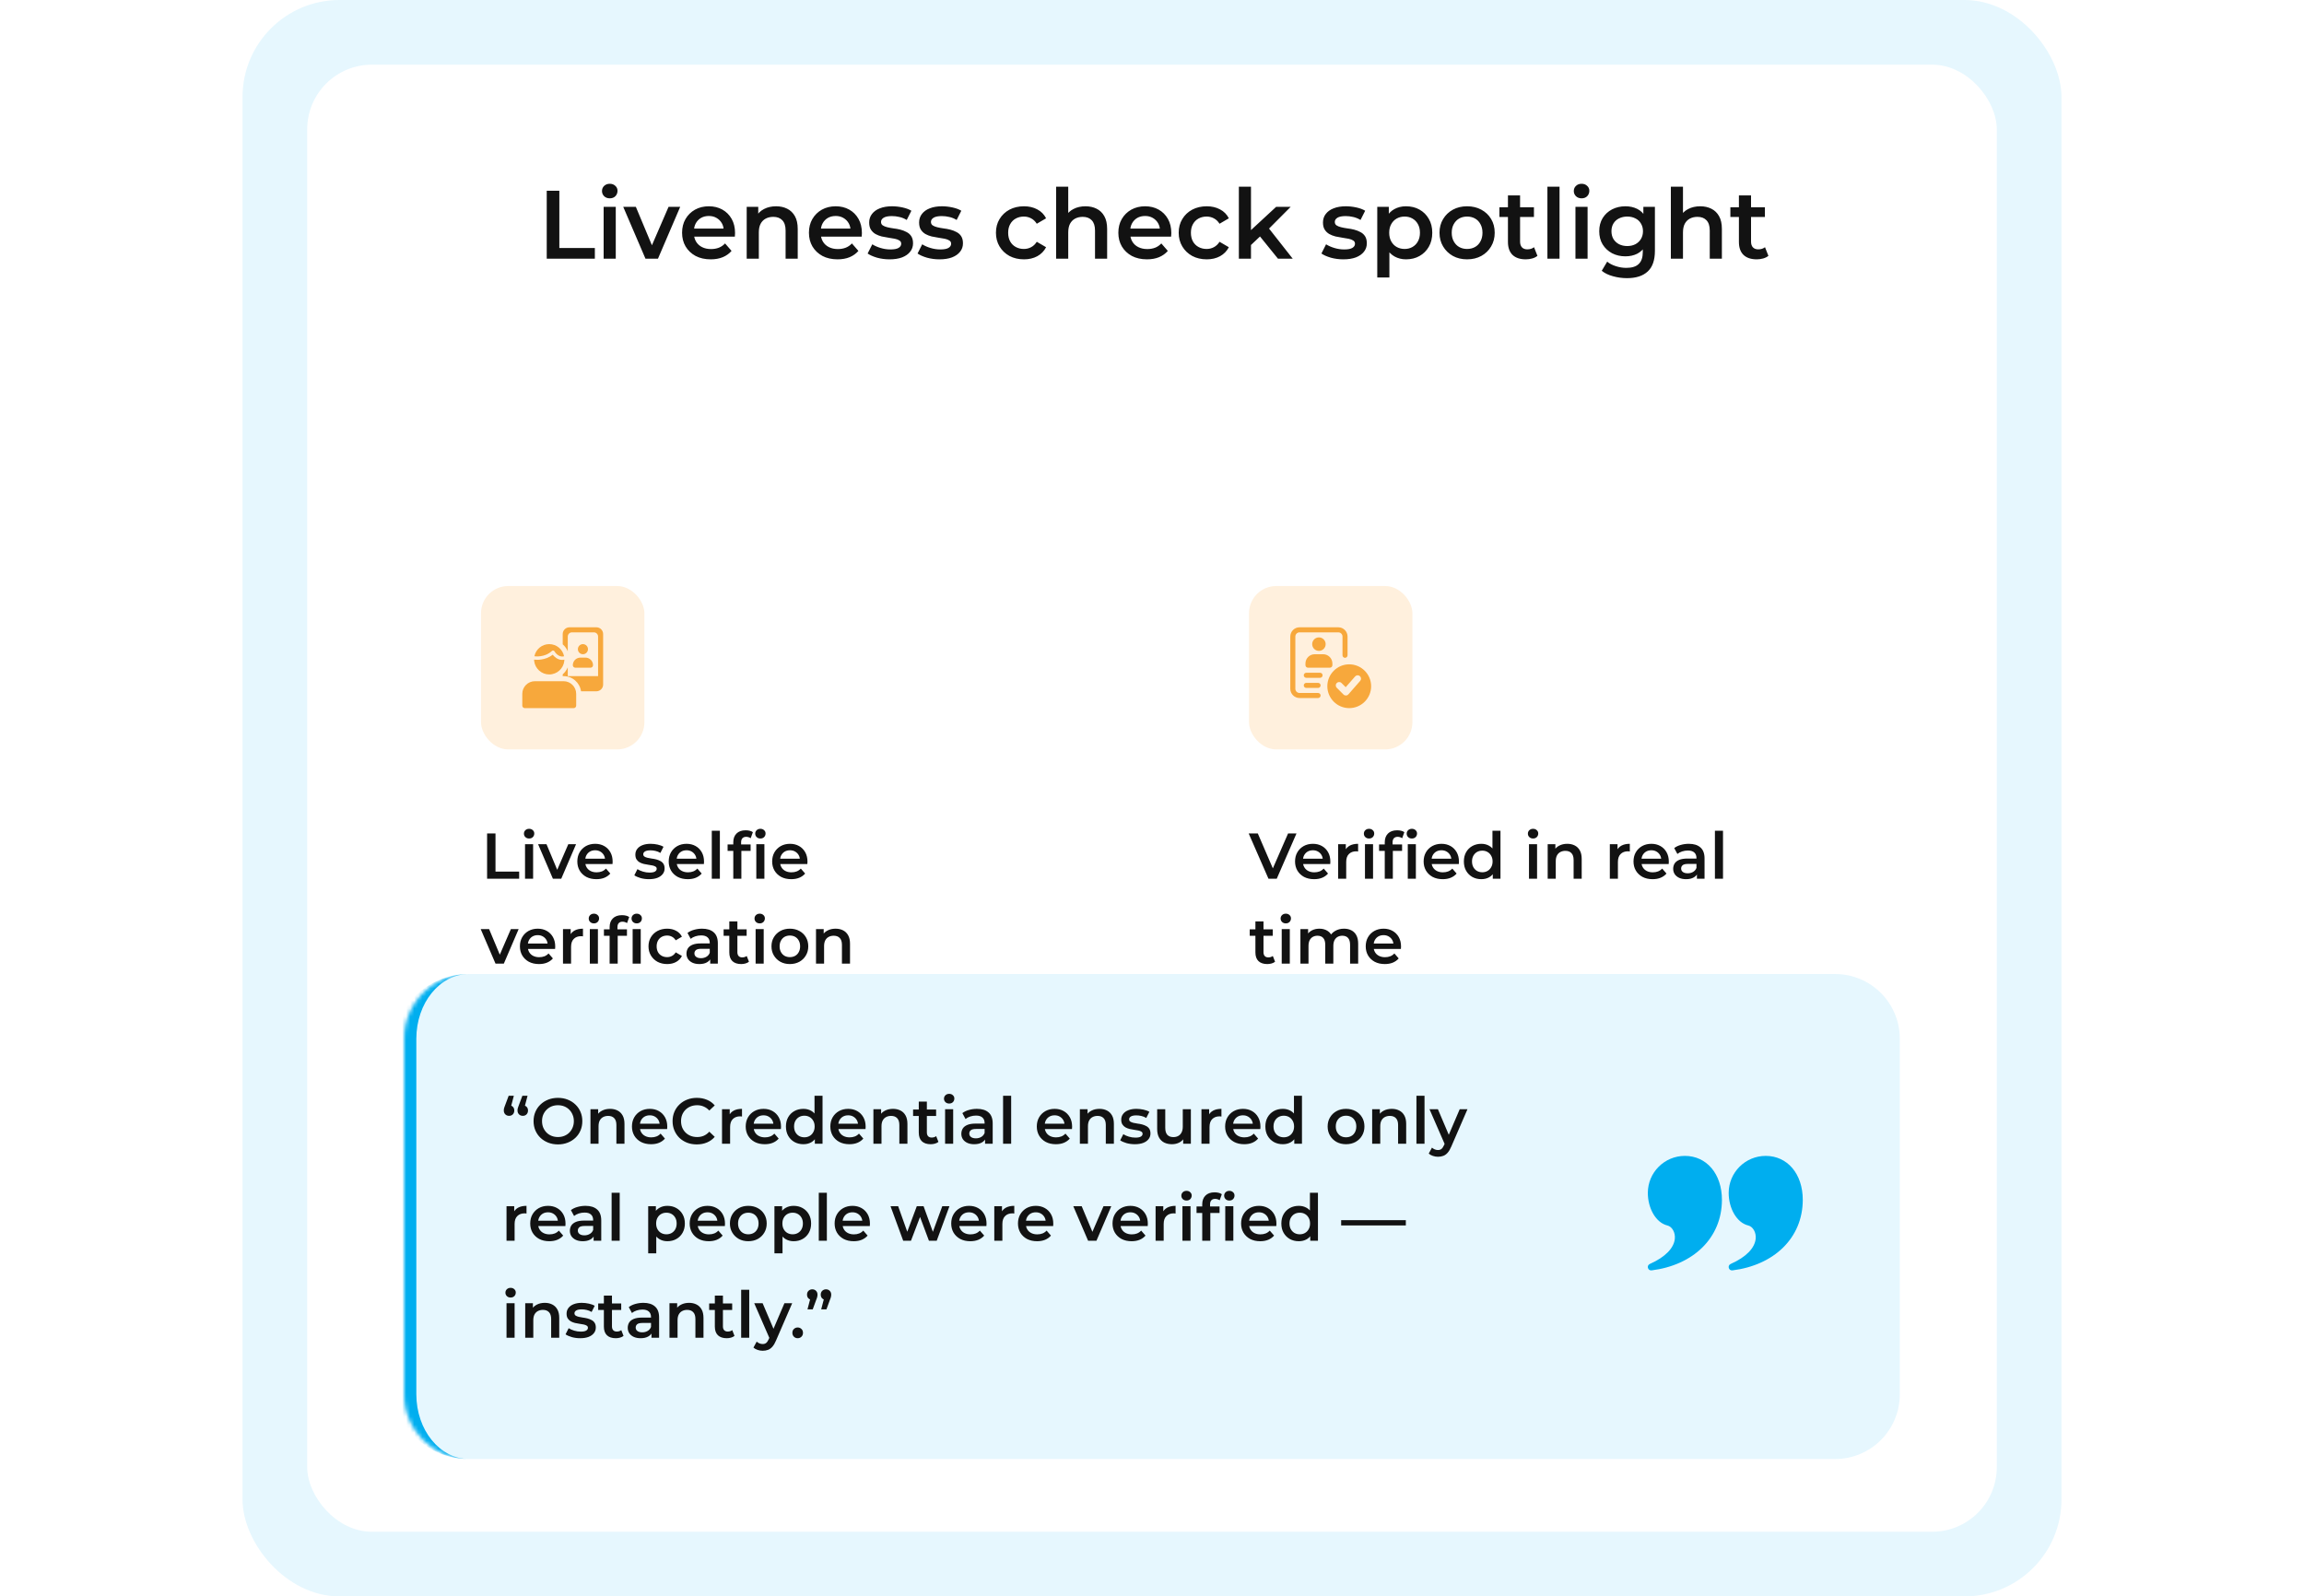 <svg width="570" height="395" viewBox="0 0 570 395" fill="none" xmlns="http://www.w3.org/2000/svg">
<rect x="60" width="450" height="395" rx="24" fill="#E6F7FE"/>
<rect x="76" y="16" width="418" height="363" rx="16" fill="white"/>
<path d="M135.26 64V47.2H138.38V61.36H147.164V64H135.26ZM149.339 64V51.184H152.339V64H149.339ZM150.851 49.072C150.291 49.072 149.827 48.896 149.459 48.544C149.107 48.192 148.931 47.768 148.931 47.272C148.931 46.76 149.107 46.336 149.459 46C149.827 45.648 150.291 45.472 150.851 45.472C151.411 45.472 151.867 45.64 152.219 45.976C152.587 46.296 152.771 46.704 152.771 47.2C152.771 47.728 152.595 48.176 152.243 48.544C151.891 48.896 151.427 49.072 150.851 49.072ZM159.685 64L154.189 51.184H157.309L162.037 62.488H160.501L165.397 51.184H168.277L162.781 64H159.685ZM175.824 64.168C174.4 64.168 173.152 63.888 172.08 63.328C171.024 62.752 170.2 61.968 169.608 60.976C169.032 59.984 168.744 58.856 168.744 57.592C168.744 56.312 169.024 55.184 169.584 54.208C170.16 53.216 170.944 52.44 171.936 51.88C172.944 51.32 174.088 51.04 175.368 51.04C176.616 51.04 177.728 51.312 178.704 51.856C179.68 52.4 180.448 53.168 181.008 54.16C181.568 55.152 181.848 56.32 181.848 57.664C181.848 57.792 181.84 57.936 181.824 58.096C181.824 58.256 181.816 58.408 181.8 58.552H171.12V56.56H180.216L179.04 57.184C179.056 56.448 178.904 55.8 178.584 55.24C178.264 54.68 177.824 54.24 177.264 53.92C176.72 53.6 176.088 53.44 175.368 53.44C174.632 53.44 173.984 53.6 173.424 53.92C172.88 54.24 172.448 54.688 172.128 55.264C171.824 55.824 171.672 56.488 171.672 57.256V57.736C171.672 58.504 171.848 59.184 172.2 59.776C172.552 60.368 173.048 60.824 173.688 61.144C174.328 61.464 175.064 61.624 175.896 61.624C176.616 61.624 177.264 61.512 177.84 61.288C178.416 61.064 178.928 60.712 179.376 60.232L180.984 62.08C180.408 62.752 179.68 63.272 178.8 63.64C177.936 63.992 176.944 64.168 175.824 64.168ZM192.002 51.04C193.026 51.04 193.938 51.24 194.738 51.64C195.554 52.04 196.194 52.656 196.658 53.488C197.122 54.304 197.354 55.36 197.354 56.656V64H194.354V57.04C194.354 55.904 194.082 55.056 193.538 54.496C193.01 53.936 192.266 53.656 191.306 53.656C190.602 53.656 189.978 53.8 189.434 54.088C188.89 54.376 188.466 54.808 188.162 55.384C187.874 55.944 187.73 56.656 187.73 57.52V64H184.73V51.184H187.586V54.64L187.082 53.584C187.53 52.768 188.178 52.144 189.026 51.712C189.89 51.264 190.882 51.04 192.002 51.04ZM207.207 64.168C205.783 64.168 204.535 63.888 203.463 63.328C202.407 62.752 201.583 61.968 200.991 60.976C200.415 59.984 200.127 58.856 200.127 57.592C200.127 56.312 200.407 55.184 200.967 54.208C201.543 53.216 202.327 52.44 203.319 51.88C204.327 51.32 205.471 51.04 206.751 51.04C207.999 51.04 209.111 51.312 210.087 51.856C211.063 52.4 211.831 53.168 212.391 54.16C212.951 55.152 213.231 56.32 213.231 57.664C213.231 57.792 213.223 57.936 213.207 58.096C213.207 58.256 213.199 58.408 213.183 58.552H202.503V56.56H211.599L210.423 57.184C210.439 56.448 210.287 55.8 209.967 55.24C209.647 54.68 209.207 54.24 208.647 53.92C208.103 53.6 207.471 53.44 206.751 53.44C206.015 53.44 205.367 53.6 204.807 53.92C204.263 54.24 203.831 54.688 203.511 55.264C203.207 55.824 203.055 56.488 203.055 57.256V57.736C203.055 58.504 203.231 59.184 203.583 59.776C203.935 60.368 204.431 60.824 205.071 61.144C205.711 61.464 206.447 61.624 207.279 61.624C207.999 61.624 208.647 61.512 209.223 61.288C209.799 61.064 210.311 60.712 210.759 60.232L212.367 62.08C211.791 62.752 211.063 63.272 210.183 63.64C209.319 63.992 208.327 64.168 207.207 64.168ZM220.073 64.168C219.001 64.168 217.969 64.032 216.977 63.76C216.001 63.472 215.225 63.128 214.649 62.728L215.801 60.448C216.377 60.816 217.065 61.12 217.865 61.36C218.665 61.6 219.465 61.72 220.265 61.72C221.209 61.72 221.889 61.592 222.305 61.336C222.737 61.08 222.953 60.736 222.953 60.304C222.953 59.952 222.809 59.688 222.521 59.512C222.233 59.32 221.857 59.176 221.393 59.08C220.929 58.984 220.409 58.896 219.833 58.816C219.273 58.736 218.705 58.632 218.129 58.504C217.569 58.36 217.057 58.16 216.593 57.904C216.129 57.632 215.753 57.272 215.465 56.824C215.177 56.376 215.033 55.784 215.033 55.048C215.033 54.232 215.265 53.528 215.729 52.936C216.193 52.328 216.841 51.864 217.673 51.544C218.521 51.208 219.521 51.04 220.673 51.04C221.537 51.04 222.409 51.136 223.289 51.328C224.169 51.52 224.897 51.792 225.473 52.144L224.321 54.424C223.713 54.056 223.097 53.808 222.473 53.68C221.865 53.536 221.257 53.464 220.649 53.464C219.737 53.464 219.057 53.6 218.609 53.872C218.177 54.144 217.961 54.488 217.961 54.904C217.961 55.288 218.105 55.576 218.393 55.768C218.681 55.96 219.057 56.112 219.521 56.224C219.985 56.336 220.497 56.432 221.057 56.512C221.633 56.576 222.201 56.68 222.761 56.824C223.321 56.968 223.833 57.168 224.297 57.424C224.777 57.664 225.161 58.008 225.449 58.456C225.737 58.904 225.881 59.488 225.881 60.208C225.881 61.008 225.641 61.704 225.161 62.296C224.697 62.888 224.033 63.352 223.169 63.688C222.305 64.008 221.273 64.168 220.073 64.168ZM232.424 64.168C231.352 64.168 230.32 64.032 229.328 63.76C228.352 63.472 227.576 63.128 227 62.728L228.152 60.448C228.728 60.816 229.416 61.12 230.216 61.36C231.016 61.6 231.816 61.72 232.616 61.72C233.56 61.72 234.24 61.592 234.656 61.336C235.088 61.08 235.304 60.736 235.304 60.304C235.304 59.952 235.16 59.688 234.872 59.512C234.584 59.32 234.208 59.176 233.744 59.08C233.28 58.984 232.76 58.896 232.184 58.816C231.624 58.736 231.056 58.632 230.48 58.504C229.92 58.36 229.408 58.16 228.944 57.904C228.48 57.632 228.104 57.272 227.816 56.824C227.528 56.376 227.384 55.784 227.384 55.048C227.384 54.232 227.616 53.528 228.08 52.936C228.544 52.328 229.192 51.864 230.024 51.544C230.872 51.208 231.872 51.04 233.024 51.04C233.888 51.04 234.76 51.136 235.64 51.328C236.52 51.52 237.248 51.792 237.824 52.144L236.672 54.424C236.064 54.056 235.448 53.808 234.824 53.68C234.216 53.536 233.608 53.464 233 53.464C232.088 53.464 231.408 53.6 230.96 53.872C230.528 54.144 230.312 54.488 230.312 54.904C230.312 55.288 230.456 55.576 230.744 55.768C231.032 55.96 231.408 56.112 231.872 56.224C232.336 56.336 232.848 56.432 233.408 56.512C233.984 56.576 234.552 56.68 235.112 56.824C235.672 56.968 236.184 57.168 236.648 57.424C237.128 57.664 237.512 58.008 237.8 58.456C238.088 58.904 238.232 59.488 238.232 60.208C238.232 61.008 237.992 61.704 237.512 62.296C237.048 62.888 236.384 63.352 235.52 63.688C234.656 64.008 233.624 64.168 232.424 64.168ZM253.328 64.168C251.984 64.168 250.784 63.888 249.728 63.328C248.688 62.752 247.872 61.968 247.28 60.976C246.688 59.984 246.392 58.856 246.392 57.592C246.392 56.312 246.688 55.184 247.28 54.208C247.872 53.216 248.688 52.44 249.728 51.88C250.784 51.32 251.984 51.04 253.328 51.04C254.576 51.04 255.672 51.296 256.616 51.808C257.576 52.304 258.304 53.04 258.8 54.016L256.496 55.36C256.112 54.752 255.64 54.304 255.08 54.016C254.536 53.728 253.944 53.584 253.304 53.584C252.568 53.584 251.904 53.744 251.312 54.064C250.72 54.384 250.256 54.848 249.92 55.456C249.584 56.048 249.416 56.76 249.416 57.592C249.416 58.424 249.584 59.144 249.92 59.752C250.256 60.344 250.72 60.8 251.312 61.12C251.904 61.44 252.568 61.6 253.304 61.6C253.944 61.6 254.536 61.456 255.08 61.168C255.64 60.88 256.112 60.432 256.496 59.824L258.8 61.168C258.304 62.128 257.576 62.872 256.616 63.4C255.672 63.912 254.576 64.168 253.328 64.168ZM268.549 51.04C269.573 51.04 270.485 51.24 271.285 51.64C272.101 52.04 272.741 52.656 273.205 53.488C273.669 54.304 273.901 55.36 273.901 56.656V64H270.901V57.04C270.901 55.904 270.629 55.056 270.085 54.496C269.557 53.936 268.813 53.656 267.853 53.656C267.149 53.656 266.525 53.8 265.981 54.088C265.437 54.376 265.013 54.808 264.709 55.384C264.421 55.944 264.277 56.656 264.277 57.52V64H261.277V46.192H264.277V54.64L263.629 53.584C264.077 52.768 264.725 52.144 265.573 51.712C266.437 51.264 267.429 51.04 268.549 51.04ZM283.754 64.168C282.33 64.168 281.082 63.888 280.01 63.328C278.954 62.752 278.13 61.968 277.538 60.976C276.962 59.984 276.674 58.856 276.674 57.592C276.674 56.312 276.954 55.184 277.514 54.208C278.09 53.216 278.874 52.44 279.866 51.88C280.874 51.32 282.018 51.04 283.298 51.04C284.546 51.04 285.658 51.312 286.634 51.856C287.61 52.4 288.378 53.168 288.938 54.16C289.498 55.152 289.778 56.32 289.778 57.664C289.778 57.792 289.77 57.936 289.754 58.096C289.754 58.256 289.746 58.408 289.73 58.552H279.05V56.56H288.146L286.97 57.184C286.986 56.448 286.834 55.8 286.514 55.24C286.194 54.68 285.754 54.24 285.194 53.92C284.65 53.6 284.018 53.44 283.298 53.44C282.562 53.44 281.914 53.6 281.354 53.92C280.81 54.24 280.378 54.688 280.058 55.264C279.754 55.824 279.602 56.488 279.602 57.256V57.736C279.602 58.504 279.778 59.184 280.13 59.776C280.482 60.368 280.978 60.824 281.618 61.144C282.258 61.464 282.994 61.624 283.826 61.624C284.546 61.624 285.194 61.512 285.77 61.288C286.346 61.064 286.858 60.712 287.306 60.232L288.914 62.08C288.338 62.752 287.61 63.272 286.73 63.64C285.866 63.992 284.874 64.168 283.754 64.168ZM298.539 64.168C297.195 64.168 295.995 63.888 294.939 63.328C293.899 62.752 293.083 61.968 292.491 60.976C291.899 59.984 291.603 58.856 291.603 57.592C291.603 56.312 291.899 55.184 292.491 54.208C293.083 53.216 293.899 52.44 294.939 51.88C295.995 51.32 297.195 51.04 298.539 51.04C299.787 51.04 300.883 51.296 301.827 51.808C302.787 52.304 303.515 53.04 304.011 54.016L301.707 55.36C301.323 54.752 300.851 54.304 300.291 54.016C299.747 53.728 299.155 53.584 298.515 53.584C297.779 53.584 297.115 53.744 296.523 54.064C295.931 54.384 295.467 54.848 295.131 55.456C294.795 56.048 294.627 56.76 294.627 57.592C294.627 58.424 294.795 59.144 295.131 59.752C295.467 60.344 295.931 60.8 296.523 61.12C297.115 61.44 297.779 61.6 298.515 61.6C299.155 61.6 299.747 61.456 300.291 61.168C300.851 60.88 301.323 60.432 301.707 59.824L304.011 61.168C303.515 62.128 302.787 62.872 301.827 63.4C300.883 63.912 299.787 64.168 298.539 64.168ZM308.936 61.144L309.008 57.376L315.704 51.184H319.304L313.616 56.896L312.032 58.216L308.936 61.144ZM306.488 64V46.192H309.488V64H306.488ZM316.16 64L311.48 58.216L313.376 55.816L319.808 64H316.16ZM332.338 64.168C331.266 64.168 330.234 64.032 329.242 63.76C328.266 63.472 327.49 63.128 326.914 62.728L328.066 60.448C328.642 60.816 329.33 61.12 330.13 61.36C330.93 61.6 331.73 61.72 332.53 61.72C333.474 61.72 334.154 61.592 334.57 61.336C335.002 61.08 335.218 60.736 335.218 60.304C335.218 59.952 335.074 59.688 334.786 59.512C334.498 59.32 334.122 59.176 333.658 59.08C333.194 58.984 332.674 58.896 332.098 58.816C331.538 58.736 330.97 58.632 330.394 58.504C329.834 58.36 329.322 58.16 328.858 57.904C328.394 57.632 328.018 57.272 327.73 56.824C327.442 56.376 327.298 55.784 327.298 55.048C327.298 54.232 327.53 53.528 327.994 52.936C328.458 52.328 329.106 51.864 329.938 51.544C330.786 51.208 331.786 51.04 332.938 51.04C333.802 51.04 334.674 51.136 335.554 51.328C336.434 51.52 337.162 51.792 337.738 52.144L336.586 54.424C335.978 54.056 335.362 53.808 334.738 53.68C334.13 53.536 333.522 53.464 332.914 53.464C332.002 53.464 331.322 53.6 330.874 53.872C330.442 54.144 330.226 54.488 330.226 54.904C330.226 55.288 330.37 55.576 330.658 55.768C330.946 55.96 331.322 56.112 331.786 56.224C332.25 56.336 332.762 56.432 333.322 56.512C333.898 56.576 334.466 56.68 335.026 56.824C335.586 56.968 336.098 57.168 336.562 57.424C337.042 57.664 337.426 58.008 337.714 58.456C338.002 58.904 338.146 59.488 338.146 60.208C338.146 61.008 337.906 61.704 337.426 62.296C336.962 62.888 336.298 63.352 335.434 63.688C334.57 64.008 333.538 64.168 332.338 64.168ZM347.834 64.168C346.794 64.168 345.842 63.928 344.978 63.448C344.13 62.968 343.45 62.248 342.938 61.288C342.442 60.312 342.194 59.08 342.194 57.592C342.194 56.088 342.434 54.856 342.914 53.896C343.41 52.936 344.082 52.224 344.93 51.76C345.778 51.28 346.746 51.04 347.834 51.04C349.098 51.04 350.21 51.312 351.17 51.856C352.146 52.4 352.914 53.16 353.474 54.136C354.05 55.112 354.338 56.264 354.338 57.592C354.338 58.92 354.05 60.08 353.474 61.072C352.914 62.048 352.146 62.808 351.17 63.352C350.21 63.896 349.098 64.168 347.834 64.168ZM340.73 68.656V51.184H343.586V54.208L343.49 57.616L343.73 61.024V68.656H340.73ZM347.498 61.6C348.218 61.6 348.858 61.44 349.418 61.12C349.994 60.8 350.45 60.336 350.786 59.728C351.122 59.12 351.29 58.408 351.29 57.592C351.29 56.76 351.122 56.048 350.786 55.456C350.45 54.848 349.994 54.384 349.418 54.064C348.858 53.744 348.218 53.584 347.498 53.584C346.778 53.584 346.13 53.744 345.554 54.064C344.978 54.384 344.522 54.848 344.186 55.456C343.85 56.048 343.682 56.76 343.682 57.592C343.682 58.408 343.85 59.12 344.186 59.728C344.522 60.336 344.978 60.8 345.554 61.12C346.13 61.44 346.778 61.6 347.498 61.6ZM362.943 64.168C361.631 64.168 360.463 63.888 359.439 63.328C358.415 62.752 357.607 61.968 357.015 60.976C356.423 59.984 356.127 58.856 356.127 57.592C356.127 56.312 356.423 55.184 357.015 54.208C357.607 53.216 358.415 52.44 359.439 51.88C360.463 51.32 361.631 51.04 362.943 51.04C364.271 51.04 365.447 51.32 366.471 51.88C367.511 52.44 368.319 53.208 368.895 54.184C369.487 55.16 369.783 56.296 369.783 57.592C369.783 58.856 369.487 59.984 368.895 60.976C368.319 61.968 367.511 62.752 366.471 63.328C365.447 63.888 364.271 64.168 362.943 64.168ZM362.943 61.6C363.679 61.6 364.335 61.44 364.911 61.12C365.487 60.8 365.935 60.336 366.255 59.728C366.591 59.12 366.759 58.408 366.759 57.592C366.759 56.76 366.591 56.048 366.255 55.456C365.935 54.848 365.487 54.384 364.911 54.064C364.335 53.744 363.687 53.584 362.967 53.584C362.231 53.584 361.575 53.744 360.999 54.064C360.439 54.384 359.991 54.848 359.655 55.456C359.319 56.048 359.151 56.76 359.151 57.592C359.151 58.408 359.319 59.12 359.655 59.728C359.991 60.336 360.439 60.8 360.999 61.12C361.575 61.44 362.223 61.6 362.943 61.6ZM377.476 64.168C376.068 64.168 374.98 63.808 374.212 63.088C373.444 62.352 373.06 61.272 373.06 59.848V48.352H376.06V59.776C376.06 60.384 376.212 60.856 376.516 61.192C376.836 61.528 377.276 61.696 377.836 61.696C378.508 61.696 379.068 61.52 379.516 61.168L380.356 63.304C380.004 63.592 379.572 63.808 379.06 63.952C378.548 64.096 378.02 64.168 377.476 64.168ZM370.948 53.68V51.28H379.492V53.68H370.948ZM382.823 64V46.192H385.823V64H382.823ZM389.761 64V51.184H392.761V64H389.761ZM391.273 49.072C390.713 49.072 390.249 48.896 389.881 48.544C389.529 48.192 389.353 47.768 389.353 47.272C389.353 46.76 389.529 46.336 389.881 46C390.249 45.648 390.713 45.472 391.273 45.472C391.833 45.472 392.289 45.64 392.641 45.976C393.009 46.296 393.193 46.704 393.193 47.2C393.193 47.728 393.017 48.176 392.665 48.544C392.313 48.896 391.849 49.072 391.273 49.072ZM402.506 68.824C401.322 68.824 400.162 68.664 399.026 68.344C397.906 68.04 396.986 67.592 396.266 67L397.61 64.744C398.17 65.208 398.874 65.576 399.722 65.848C400.586 66.136 401.458 66.28 402.338 66.28C403.746 66.28 404.778 65.952 405.434 65.296C406.09 64.656 406.418 63.688 406.418 62.392V60.112L406.658 57.208L406.562 54.304V51.184H409.418V62.056C409.418 64.376 408.826 66.08 407.642 67.168C406.458 68.272 404.746 68.824 402.506 68.824ZM402.122 63.424C400.906 63.424 399.802 63.168 398.81 62.656C397.834 62.128 397.058 61.4 396.482 60.472C395.922 59.544 395.642 58.456 395.642 57.208C395.642 55.976 395.922 54.896 396.482 53.968C397.058 53.04 397.834 52.32 398.81 51.808C399.802 51.296 400.906 51.04 402.122 51.04C403.21 51.04 404.186 51.256 405.05 51.688C405.914 52.12 406.602 52.792 407.114 53.704C407.642 54.616 407.906 55.784 407.906 57.208C407.906 58.632 407.642 59.808 407.114 60.736C406.602 61.648 405.914 62.328 405.05 62.776C404.186 63.208 403.21 63.424 402.122 63.424ZM402.578 60.88C403.33 60.88 404.002 60.728 404.594 60.424C405.186 60.104 405.642 59.672 405.962 59.128C406.298 58.568 406.466 57.928 406.466 57.208C406.466 56.488 406.298 55.856 405.962 55.312C405.642 54.752 405.186 54.328 404.594 54.04C404.002 53.736 403.33 53.584 402.578 53.584C401.826 53.584 401.146 53.736 400.538 54.04C399.946 54.328 399.482 54.752 399.146 55.312C398.826 55.856 398.666 56.488 398.666 57.208C398.666 57.928 398.826 58.568 399.146 59.128C399.482 59.672 399.946 60.104 400.538 60.424C401.146 60.728 401.826 60.88 402.578 60.88ZM420.635 51.04C421.659 51.04 422.571 51.24 423.371 51.64C424.187 52.04 424.827 52.656 425.291 53.488C425.755 54.304 425.987 55.36 425.987 56.656V64H422.987V57.04C422.987 55.904 422.715 55.056 422.171 54.496C421.643 53.936 420.899 53.656 419.939 53.656C419.235 53.656 418.611 53.8 418.067 54.088C417.523 54.376 417.099 54.808 416.795 55.384C416.507 55.944 416.363 56.656 416.363 57.52V64H413.363V46.192H416.363V54.64L415.715 53.584C416.163 52.768 416.811 52.144 417.659 51.712C418.523 51.264 419.515 51.04 420.635 51.04ZM434.616 64.168C433.208 64.168 432.12 63.808 431.352 63.088C430.584 62.352 430.2 61.272 430.2 59.848V48.352H433.2V59.776C433.2 60.384 433.352 60.856 433.656 61.192C433.976 61.528 434.416 61.696 434.976 61.696C435.648 61.696 436.208 61.52 436.656 61.168L437.496 63.304C437.144 63.592 436.712 63.808 436.2 63.952C435.688 64.096 435.16 64.168 434.616 64.168ZM428.088 53.68V51.28H436.632V53.68H428.088Z" fill="#121212"/>
<g filter="url(#filter0_d_902_90845)">
<rect x="103" y="94" width="174" height="130.425" rx="13.475" fill="white" shape-rendering="crispEdges"/>
<rect x="119" y="110" width="40.425" height="40.425" rx="6.737" fill="#FFF0DD"/>
<g clip-path="url(#clip0_902_90845)">
<path d="M149.213 121.878V134.378C149.213 135.294 148.463 136.044 147.546 136.044H143.746C143.446 133.928 141.629 132.294 139.421 132.294H139.213V131.853C139.746 131.378 140.171 130.794 140.463 130.128V132.294H147.963V122.503C147.963 121.928 147.496 121.461 146.921 121.461H141.504C140.929 121.461 140.463 121.928 140.463 122.503V126.153C140.179 125.486 139.746 124.894 139.213 124.419V121.878C139.213 120.961 139.963 120.211 140.879 120.211H147.546C148.463 120.211 149.213 120.961 149.213 121.878Z" fill="#F7A83C"/>
<path d="M144.213 126.875C143.523 126.875 142.963 126.314 142.963 125.625C142.963 124.936 143.523 124.375 144.213 124.375C144.902 124.375 145.463 124.936 145.463 125.625C145.463 126.314 144.902 126.875 144.213 126.875Z" fill="#F7A83C"/>
<path d="M146.088 130.211H142.338C141.993 130.211 141.713 129.931 141.713 129.586C141.713 128.552 142.553 127.711 143.588 127.711H144.838C145.872 127.711 146.713 128.552 146.713 129.586C146.713 129.931 146.433 130.211 146.088 130.211Z" fill="#F7A83C"/>
<path d="M141.921 140.214H129.838C129.493 140.214 129.213 139.934 129.213 139.589V136.672C129.213 134.949 130.614 133.547 132.338 133.547H139.421C141.144 133.547 142.546 134.949 142.546 136.672V139.589C142.546 139.934 142.266 140.214 141.921 140.214Z" fill="#F7A83C"/>
<path d="M132.213 127.375C132.213 127.358 132.213 127.333 132.221 127.317C132.588 125.633 134.088 124.375 135.879 124.375C137.679 124.375 139.188 125.65 139.546 127.342C139.546 127.35 139.554 127.367 139.554 127.375C139.546 127.375 139.529 127.383 139.521 127.383C138.121 127.758 137.213 126.233 137.179 126.167C137.113 126.058 137.004 125.983 136.879 125.967C136.754 125.95 136.629 125.983 136.529 126.075C134.763 127.717 132.404 127.4 132.213 127.375Z" fill="#F7A83C"/>
<path d="M139.063 128.276C137.938 128.276 137.138 127.492 136.738 126.992C134.838 128.484 132.596 128.267 132.138 128.209C132.129 128.334 132.138 128.451 132.154 128.567C132.379 130.426 133.963 131.876 135.879 131.876C137.804 131.876 139.396 130.417 139.604 128.542C139.621 128.434 139.629 128.326 139.621 128.209C139.429 128.259 139.246 128.276 139.063 128.276Z" fill="#F7A83C"/>
</g>
<path d="M120.504 182.422V171.222H122.584V180.662H128.44V182.422H120.504ZM129.89 182.422V173.878H131.89V182.422H129.89ZM130.898 172.47C130.525 172.47 130.215 172.353 129.97 172.118C129.735 171.883 129.618 171.601 129.618 171.27C129.618 170.929 129.735 170.646 129.97 170.422C130.215 170.187 130.525 170.07 130.898 170.07C131.271 170.07 131.575 170.182 131.81 170.406C132.055 170.619 132.178 170.891 132.178 171.222C132.178 171.574 132.061 171.873 131.826 172.118C131.591 172.353 131.282 172.47 130.898 172.47ZM136.787 182.422L133.123 173.878H135.203L138.355 181.414H137.331L140.595 173.878H142.515L138.851 182.422H136.787ZM147.547 182.534C146.597 182.534 145.765 182.347 145.051 181.974C144.347 181.59 143.797 181.067 143.403 180.406C143.019 179.745 142.827 178.993 142.827 178.15C142.827 177.297 143.013 176.545 143.387 175.894C143.771 175.233 144.293 174.715 144.955 174.342C145.627 173.969 146.389 173.782 147.243 173.782C148.075 173.782 148.816 173.963 149.467 174.326C150.117 174.689 150.629 175.201 151.003 175.862C151.376 176.523 151.563 177.302 151.563 178.198C151.563 178.283 151.557 178.379 151.547 178.486C151.547 178.593 151.541 178.694 151.531 178.79H144.411V177.462H150.475L149.691 177.878C149.701 177.387 149.6 176.955 149.387 176.582C149.173 176.209 148.88 175.915 148.507 175.702C148.144 175.489 147.723 175.382 147.243 175.382C146.752 175.382 146.32 175.489 145.947 175.702C145.584 175.915 145.296 176.214 145.083 176.598C144.88 176.971 144.779 177.414 144.779 177.926V178.246C144.779 178.758 144.896 179.211 145.131 179.606C145.365 180.001 145.696 180.305 146.123 180.518C146.549 180.731 147.04 180.838 147.595 180.838C148.075 180.838 148.507 180.763 148.891 180.614C149.275 180.465 149.616 180.23 149.915 179.91L150.987 181.142C150.603 181.59 150.117 181.937 149.531 182.182C148.955 182.417 148.293 182.534 147.547 182.534ZM160.546 182.534C159.831 182.534 159.143 182.443 158.482 182.262C157.831 182.07 157.314 181.841 156.93 181.574L157.698 180.054C158.082 180.299 158.54 180.502 159.074 180.662C159.607 180.822 160.14 180.902 160.674 180.902C161.303 180.902 161.756 180.817 162.034 180.646C162.322 180.475 162.466 180.246 162.466 179.958C162.466 179.723 162.37 179.547 162.178 179.43C161.986 179.302 161.735 179.206 161.426 179.142C161.116 179.078 160.77 179.019 160.386 178.966C160.012 178.913 159.634 178.843 159.25 178.758C158.876 178.662 158.535 178.529 158.226 178.358C157.916 178.177 157.666 177.937 157.474 177.638C157.282 177.339 157.186 176.945 157.186 176.454C157.186 175.91 157.34 175.441 157.65 175.046C157.959 174.641 158.391 174.331 158.946 174.118C159.511 173.894 160.178 173.782 160.946 173.782C161.522 173.782 162.103 173.846 162.69 173.974C163.276 174.102 163.762 174.283 164.146 174.518L163.378 176.038C162.972 175.793 162.562 175.627 162.146 175.542C161.74 175.446 161.335 175.398 160.93 175.398C160.322 175.398 159.868 175.489 159.57 175.67C159.282 175.851 159.138 176.081 159.138 176.358C159.138 176.614 159.234 176.806 159.426 176.934C159.618 177.062 159.868 177.163 160.178 177.238C160.487 177.313 160.828 177.377 161.202 177.43C161.586 177.473 161.964 177.542 162.338 177.638C162.711 177.734 163.052 177.867 163.362 178.038C163.682 178.198 163.938 178.427 164.13 178.726C164.322 179.025 164.418 179.414 164.418 179.894C164.418 180.427 164.258 180.891 163.938 181.286C163.628 181.681 163.186 181.99 162.61 182.214C162.034 182.427 161.346 182.534 160.546 182.534ZM170.156 182.534C169.207 182.534 168.375 182.347 167.66 181.974C166.956 181.59 166.407 181.067 166.012 180.406C165.628 179.745 165.436 178.993 165.436 178.15C165.436 177.297 165.623 176.545 165.996 175.894C166.38 175.233 166.903 174.715 167.564 174.342C168.236 173.969 168.999 173.782 169.852 173.782C170.684 173.782 171.425 173.963 172.076 174.326C172.727 174.689 173.239 175.201 173.612 175.862C173.985 176.523 174.172 177.302 174.172 178.198C174.172 178.283 174.167 178.379 174.156 178.486C174.156 178.593 174.151 178.694 174.14 178.79H167.02V177.462H173.084L172.3 177.878C172.311 177.387 172.209 176.955 171.996 176.582C171.783 176.209 171.489 175.915 171.116 175.702C170.753 175.489 170.332 175.382 169.852 175.382C169.361 175.382 168.929 175.489 168.556 175.702C168.193 175.915 167.905 176.214 167.692 176.598C167.489 176.971 167.388 177.414 167.388 177.926V178.246C167.388 178.758 167.505 179.211 167.74 179.606C167.975 180.001 168.305 180.305 168.732 180.518C169.159 180.731 169.649 180.838 170.204 180.838C170.684 180.838 171.116 180.763 171.5 180.614C171.884 180.465 172.225 180.23 172.524 179.91L173.596 181.142C173.212 181.59 172.727 181.937 172.14 182.182C171.564 182.417 170.903 182.534 170.156 182.534ZM176.093 182.422V170.55H178.093V182.422H176.093ZM181.412 182.422V173.398C181.412 172.502 181.673 171.787 182.196 171.254C182.729 170.71 183.487 170.438 184.468 170.438C184.82 170.438 185.151 170.475 185.46 170.55C185.78 170.625 186.047 170.742 186.26 170.902L185.716 172.406C185.567 172.289 185.396 172.203 185.204 172.15C185.012 172.086 184.815 172.054 184.612 172.054C184.196 172.054 183.881 172.171 183.668 172.406C183.455 172.63 183.348 172.971 183.348 173.43V174.39L183.412 175.286V182.422H181.412ZM180.004 175.542V173.942H185.7V175.542H180.004ZM187.108 182.422V173.878H189.108V182.422H187.108ZM188.116 172.47C187.743 172.47 187.433 172.353 187.188 172.118C186.953 171.883 186.836 171.601 186.836 171.27C186.836 170.929 186.953 170.646 187.188 170.422C187.433 170.187 187.743 170.07 188.116 170.07C188.489 170.07 188.793 170.182 189.028 170.406C189.273 170.619 189.396 170.891 189.396 171.222C189.396 171.574 189.279 171.873 189.044 172.118C188.809 172.353 188.5 172.47 188.116 172.47ZM195.75 182.534C194.801 182.534 193.969 182.347 193.254 181.974C192.55 181.59 192.001 181.067 191.606 180.406C191.222 179.745 191.03 178.993 191.03 178.15C191.03 177.297 191.217 176.545 191.59 175.894C191.974 175.233 192.497 174.715 193.158 174.342C193.83 173.969 194.593 173.782 195.446 173.782C196.278 173.782 197.019 173.963 197.67 174.326C198.321 174.689 198.833 175.201 199.206 175.862C199.579 176.523 199.766 177.302 199.766 178.198C199.766 178.283 199.761 178.379 199.75 178.486C199.75 178.593 199.745 178.694 199.734 178.79H192.614V177.462H198.678L197.894 177.878C197.905 177.387 197.803 176.955 197.59 176.582C197.377 176.209 197.083 175.915 196.71 175.702C196.347 175.489 195.926 175.382 195.446 175.382C194.955 175.382 194.523 175.489 194.15 175.702C193.787 175.915 193.499 176.214 193.286 176.598C193.083 176.971 192.982 177.414 192.982 177.926V178.246C192.982 178.758 193.099 179.211 193.334 179.606C193.569 180.001 193.899 180.305 194.326 180.518C194.753 180.731 195.243 180.838 195.798 180.838C196.278 180.838 196.71 180.763 197.094 180.614C197.478 180.465 197.819 180.23 198.118 179.91L199.19 181.142C198.806 181.59 198.321 181.937 197.734 182.182C197.158 182.417 196.497 182.534 195.75 182.534ZM122.584 203.422L118.92 194.878H121L124.152 202.414H123.128L126.392 194.878H128.312L124.648 203.422H122.584ZM133.344 203.534C132.394 203.534 131.562 203.347 130.848 202.974C130.144 202.59 129.594 202.067 129.2 201.406C128.816 200.745 128.624 199.993 128.624 199.15C128.624 198.297 128.81 197.545 129.184 196.894C129.568 196.233 130.09 195.715 130.752 195.342C131.424 194.969 132.186 194.782 133.04 194.782C133.872 194.782 134.613 194.963 135.264 195.326C135.914 195.689 136.426 196.201 136.8 196.862C137.173 197.523 137.36 198.302 137.36 199.198C137.36 199.283 137.354 199.379 137.344 199.486C137.344 199.593 137.338 199.694 137.328 199.79H130.208V198.462H136.272L135.488 198.878C135.498 198.387 135.397 197.955 135.184 197.582C134.97 197.209 134.677 196.915 134.304 196.702C133.941 196.489 133.52 196.382 133.04 196.382C132.549 196.382 132.117 196.489 131.744 196.702C131.381 196.915 131.093 197.214 130.88 197.598C130.677 197.971 130.576 198.414 130.576 198.926V199.246C130.576 199.758 130.693 200.211 130.928 200.606C131.162 201.001 131.493 201.305 131.92 201.518C132.346 201.731 132.837 201.838 133.392 201.838C133.872 201.838 134.304 201.763 134.688 201.614C135.072 201.465 135.413 201.23 135.712 200.91L136.784 202.142C136.4 202.59 135.914 202.937 135.328 203.182C134.752 203.417 134.09 203.534 133.344 203.534ZM139.281 203.422V194.878H141.185V197.23L140.961 196.542C141.217 195.966 141.617 195.529 142.161 195.23C142.715 194.931 143.403 194.782 144.225 194.782V196.686C144.139 196.665 144.059 196.654 143.985 196.654C143.91 196.643 143.835 196.638 143.761 196.638C143.003 196.638 142.401 196.862 141.953 197.31C141.505 197.747 141.281 198.403 141.281 199.278V203.422H139.281ZM145.921 203.422V194.878H147.921V203.422H145.921ZM146.929 193.47C146.556 193.47 146.247 193.353 146.001 193.118C145.767 192.883 145.649 192.601 145.649 192.27C145.649 191.929 145.767 191.646 146.001 191.422C146.247 191.187 146.556 191.07 146.929 191.07C147.303 191.07 147.607 191.182 147.841 191.406C148.087 191.619 148.209 191.891 148.209 192.222C148.209 192.574 148.092 192.873 147.857 193.118C147.623 193.353 147.313 193.47 146.929 193.47ZM150.818 203.422V194.398C150.818 193.502 151.08 192.787 151.602 192.254C152.136 191.71 152.893 191.438 153.874 191.438C154.226 191.438 154.557 191.475 154.866 191.55C155.186 191.625 155.453 191.742 155.666 191.902L155.122 193.406C154.973 193.289 154.802 193.203 154.61 193.15C154.418 193.086 154.221 193.054 154.018 193.054C153.602 193.054 153.288 193.171 153.074 193.406C152.861 193.63 152.754 193.971 152.754 194.43V195.39L152.818 196.286V203.422H150.818ZM149.41 196.542V194.942H155.106V196.542H149.41ZM156.514 203.422V194.878H158.514V203.422H156.514ZM157.522 193.47C157.149 193.47 156.84 193.353 156.594 193.118C156.36 192.883 156.242 192.601 156.242 192.27C156.242 191.929 156.36 191.646 156.594 191.422C156.84 191.187 157.149 191.07 157.522 191.07C157.896 191.07 158.2 191.182 158.434 191.406C158.68 191.619 158.802 191.891 158.802 192.222C158.802 192.574 158.685 192.873 158.45 193.118C158.216 193.353 157.906 193.47 157.522 193.47ZM165.06 203.534C164.164 203.534 163.364 203.347 162.66 202.974C161.967 202.59 161.423 202.067 161.028 201.406C160.633 200.745 160.436 199.993 160.436 199.15C160.436 198.297 160.633 197.545 161.028 196.894C161.423 196.233 161.967 195.715 162.66 195.342C163.364 194.969 164.164 194.782 165.06 194.782C165.892 194.782 166.623 194.953 167.252 195.294C167.892 195.625 168.377 196.115 168.708 196.766L167.172 197.662C166.916 197.257 166.601 196.958 166.228 196.766C165.865 196.574 165.471 196.478 165.044 196.478C164.553 196.478 164.111 196.585 163.716 196.798C163.321 197.011 163.012 197.321 162.788 197.726C162.564 198.121 162.452 198.595 162.452 199.15C162.452 199.705 162.564 200.185 162.788 200.59C163.012 200.985 163.321 201.289 163.716 201.502C164.111 201.715 164.553 201.822 165.044 201.822C165.471 201.822 165.865 201.726 166.228 201.534C166.601 201.342 166.916 201.043 167.172 200.638L168.708 201.534C168.377 202.174 167.892 202.67 167.252 203.022C166.623 203.363 165.892 203.534 165.06 203.534ZM175.701 203.422V201.694L175.589 201.326V198.302C175.589 197.715 175.413 197.262 175.061 196.942C174.709 196.611 174.176 196.446 173.461 196.446C172.981 196.446 172.506 196.521 172.037 196.67C171.578 196.819 171.189 197.027 170.869 197.294L170.085 195.838C170.544 195.486 171.088 195.225 171.717 195.054C172.357 194.873 173.018 194.782 173.701 194.782C174.938 194.782 175.893 195.081 176.565 195.678C177.248 196.265 177.589 197.177 177.589 198.414V203.422H175.701ZM173.013 203.534C172.373 203.534 171.813 203.427 171.333 203.214C170.853 202.99 170.48 202.686 170.213 202.302C169.957 201.907 169.829 201.465 169.829 200.974C169.829 200.494 169.941 200.062 170.165 199.678C170.4 199.294 170.778 198.99 171.301 198.766C171.824 198.542 172.517 198.43 173.381 198.43H175.861V199.758H173.525C172.842 199.758 172.384 199.87 172.149 200.094C171.914 200.307 171.797 200.574 171.797 200.894C171.797 201.257 171.941 201.545 172.229 201.758C172.517 201.971 172.917 202.078 173.429 202.078C173.92 202.078 174.357 201.966 174.741 201.742C175.136 201.518 175.418 201.187 175.589 200.75L175.925 201.95C175.733 202.451 175.386 202.841 174.885 203.118C174.394 203.395 173.77 203.534 173.013 203.534ZM183.372 203.534C182.433 203.534 181.708 203.294 181.196 202.814C180.684 202.323 180.428 201.603 180.428 200.654V192.99H182.428V200.606C182.428 201.011 182.529 201.326 182.732 201.55C182.945 201.774 183.238 201.886 183.612 201.886C184.06 201.886 184.433 201.769 184.732 201.534L185.292 202.958C185.057 203.15 184.769 203.294 184.428 203.39C184.086 203.486 183.734 203.534 183.372 203.534ZM179.02 196.542V194.942H184.716V196.542H179.02ZM186.937 203.422V194.878H188.937V203.422H186.937ZM187.945 193.47C187.572 193.47 187.262 193.353 187.017 193.118C186.782 192.883 186.665 192.601 186.665 192.27C186.665 191.929 186.782 191.646 187.017 191.422C187.262 191.187 187.572 191.07 187.945 191.07C188.318 191.07 188.622 191.182 188.857 191.406C189.102 191.619 189.225 191.891 189.225 192.222C189.225 192.574 189.108 192.873 188.873 193.118C188.638 193.353 188.329 193.47 187.945 193.47ZM195.402 203.534C194.527 203.534 193.749 203.347 193.066 202.974C192.383 202.59 191.845 202.067 191.45 201.406C191.055 200.745 190.858 199.993 190.858 199.15C190.858 198.297 191.055 197.545 191.45 196.894C191.845 196.233 192.383 195.715 193.066 195.342C193.749 194.969 194.527 194.782 195.402 194.782C196.287 194.782 197.071 194.969 197.754 195.342C198.447 195.715 198.986 196.227 199.37 196.878C199.765 197.529 199.962 198.286 199.962 199.15C199.962 199.993 199.765 200.745 199.37 201.406C198.986 202.067 198.447 202.59 197.754 202.974C197.071 203.347 196.287 203.534 195.402 203.534ZM195.402 201.822C195.893 201.822 196.33 201.715 196.714 201.502C197.098 201.289 197.397 200.979 197.61 200.574C197.834 200.169 197.946 199.694 197.946 199.15C197.946 198.595 197.834 198.121 197.61 197.726C197.397 197.321 197.098 197.011 196.714 196.798C196.33 196.585 195.898 196.478 195.418 196.478C194.927 196.478 194.49 196.585 194.106 196.798C193.733 197.011 193.434 197.321 193.21 197.726C192.986 198.121 192.874 198.595 192.874 199.15C192.874 199.694 192.986 200.169 193.21 200.574C193.434 200.979 193.733 201.289 194.106 201.502C194.49 201.715 194.922 201.822 195.402 201.822ZM206.723 194.782C207.405 194.782 208.013 194.915 208.547 195.182C209.091 195.449 209.517 195.859 209.827 196.414C210.136 196.958 210.291 197.662 210.291 198.526V203.422H208.291V198.782C208.291 198.025 208.109 197.459 207.747 197.086C207.395 196.713 206.899 196.526 206.259 196.526C205.789 196.526 205.373 196.622 205.011 196.814C204.648 197.006 204.365 197.294 204.163 197.678C203.971 198.051 203.875 198.526 203.875 199.102V203.422H201.875V194.878H203.779V197.182L203.443 196.478C203.741 195.934 204.173 195.518 204.739 195.23C205.315 194.931 205.976 194.782 206.723 194.782Z" fill="#121212"/>
</g>
<g filter="url(#filter1_d_902_90845)">
<rect x="293" y="94" width="174" height="130.425" rx="13.475" fill="white" shape-rendering="crispEdges"/>
<rect x="309" y="110" width="40.425" height="40.425" rx="6.737" fill="#FFF0DD"/>
<g clip-path="url(#clip1_902_90845)">
<path d="M326.579 132.711H323.171C322.826 132.711 322.546 132.431 322.546 132.086C322.546 131.741 322.826 131.461 323.171 131.461H326.579C326.924 131.461 327.204 131.741 327.204 132.086C327.204 132.431 326.924 132.711 326.579 132.711Z" fill="#F7A83C"/>
<path d="M326.087 135.211H323.171C322.826 135.211 322.546 134.931 322.546 134.586C322.546 134.241 322.826 133.961 323.171 133.961H326.087C326.432 133.961 326.712 134.241 326.712 134.586C326.712 134.931 326.432 135.211 326.087 135.211Z" fill="#F7A83C"/>
<path d="M326.088 137.711H321.504C320.24 137.711 319.213 136.683 319.213 135.419V122.503C319.213 121.238 320.24 120.211 321.504 120.211H331.088C332.352 120.211 333.379 121.238 333.379 122.503V127.136C333.379 127.481 333.099 127.761 332.754 127.761C332.409 127.761 332.129 127.481 332.129 127.136V122.503C332.129 121.928 331.662 121.461 331.088 121.461H321.504C320.93 121.461 320.463 121.928 320.463 122.503V135.419C320.463 135.993 320.93 136.461 321.504 136.461H326.088C326.433 136.461 326.713 136.741 326.713 137.086C326.713 137.431 326.433 137.711 326.088 137.711Z" fill="#F7A83C"/>
<path d="M326.296 126.044C327.216 126.044 327.963 125.298 327.963 124.378C327.963 123.457 327.216 122.711 326.296 122.711C325.375 122.711 324.629 123.457 324.629 124.378C324.629 125.298 325.375 126.044 326.296 126.044Z" fill="#F7A83C"/>
<path d="M329.004 130.208H323.588C323.243 130.208 322.963 129.928 322.963 129.583V129.167C322.963 127.903 323.99 126.875 325.254 126.875H327.338C328.602 126.875 329.629 127.903 329.629 129.167V129.583C329.629 129.928 329.349 130.208 329.004 130.208Z" fill="#F7A83C"/>
<path d="M333.796 129.375C330.809 129.375 328.379 131.805 328.379 134.792C328.379 137.778 330.809 140.208 333.796 140.208C336.783 140.208 339.213 137.778 339.213 134.792C339.213 131.805 336.783 129.375 333.796 129.375ZM336.506 133.466L333.589 136.799C333.272 137.162 332.713 137.18 332.373 136.839L330.707 135.173C330.381 134.847 330.381 134.32 330.707 133.994C331.033 133.668 331.559 133.668 331.885 133.994L332.922 135.031L335.252 132.367C335.555 132.022 336.082 131.986 336.428 132.289C336.773 132.592 336.809 133.119 336.506 133.466Z" fill="#F7A83C"/>
</g>
<path d="M313.816 182.422L308.92 171.222H311.176L315.544 181.35H314.248L318.664 171.222H320.744L315.864 182.422H313.816ZM325.109 182.534C324.16 182.534 323.328 182.347 322.613 181.974C321.909 181.59 321.36 181.067 320.965 180.406C320.581 179.745 320.389 178.993 320.389 178.15C320.389 177.297 320.576 176.545 320.949 175.894C321.333 175.233 321.856 174.715 322.517 174.342C323.189 173.969 323.952 173.782 324.805 173.782C325.637 173.782 326.379 173.963 327.029 174.326C327.68 174.689 328.192 175.201 328.565 175.862C328.939 176.523 329.125 177.302 329.125 178.198C329.125 178.283 329.12 178.379 329.109 178.486C329.109 178.593 329.104 178.694 329.093 178.79H321.973V177.462H328.037L327.253 177.878C327.264 177.387 327.163 176.955 326.949 176.582C326.736 176.209 326.443 175.915 326.069 175.702C325.707 175.489 325.285 175.382 324.805 175.382C324.315 175.382 323.883 175.489 323.509 175.702C323.147 175.915 322.859 176.214 322.645 176.598C322.443 176.971 322.341 177.414 322.341 177.926V178.246C322.341 178.758 322.459 179.211 322.693 179.606C322.928 180.001 323.259 180.305 323.685 180.518C324.112 180.731 324.603 180.838 325.157 180.838C325.637 180.838 326.069 180.763 326.453 180.614C326.837 180.465 327.179 180.23 327.477 179.91L328.549 181.142C328.165 181.59 327.68 181.937 327.093 182.182C326.517 182.417 325.856 182.534 325.109 182.534ZM331.046 182.422V173.878H332.95V176.23L332.726 175.542C332.982 174.966 333.382 174.529 333.926 174.23C334.481 173.931 335.169 173.782 335.99 173.782V175.686C335.905 175.665 335.825 175.654 335.75 175.654C335.676 175.643 335.601 175.638 335.526 175.638C334.769 175.638 334.166 175.862 333.718 176.31C333.27 176.747 333.046 177.403 333.046 178.278V182.422H331.046ZM337.687 182.422V173.878H339.687V182.422H337.687ZM338.695 172.47C338.322 172.47 338.012 172.353 337.767 172.118C337.532 171.883 337.415 171.601 337.415 171.27C337.415 170.929 337.532 170.646 337.767 170.422C338.012 170.187 338.322 170.07 338.695 170.07C339.068 170.07 339.372 170.182 339.607 170.406C339.852 170.619 339.975 170.891 339.975 171.222C339.975 171.574 339.858 171.873 339.623 172.118C339.388 172.353 339.079 172.47 338.695 172.47ZM342.584 182.422V173.398C342.584 172.502 342.845 171.787 343.368 171.254C343.901 170.71 344.659 170.438 345.64 170.438C345.992 170.438 346.323 170.475 346.632 170.55C346.952 170.625 347.219 170.742 347.432 170.902L346.888 172.406C346.739 172.289 346.568 172.203 346.376 172.15C346.184 172.086 345.987 172.054 345.784 172.054C345.368 172.054 345.053 172.171 344.84 172.406C344.627 172.63 344.52 172.971 344.52 173.43V174.39L344.584 175.286V182.422H342.584ZM341.176 175.542V173.942H346.872V175.542H341.176ZM348.28 182.422V173.878H350.28V182.422H348.28ZM349.288 172.47C348.915 172.47 348.605 172.353 348.36 172.118C348.125 171.883 348.008 171.601 348.008 171.27C348.008 170.929 348.125 170.646 348.36 170.422C348.605 170.187 348.915 170.07 349.288 170.07C349.661 170.07 349.965 170.182 350.2 170.406C350.445 170.619 350.568 170.891 350.568 171.222C350.568 171.574 350.451 171.873 350.216 172.118C349.981 172.353 349.672 172.47 349.288 172.47ZM356.922 182.534C355.972 182.534 355.14 182.347 354.426 181.974C353.722 181.59 353.172 181.067 352.778 180.406C352.394 179.745 352.202 178.993 352.202 178.15C352.202 177.297 352.388 176.545 352.762 175.894C353.146 175.233 353.668 174.715 354.33 174.342C355.002 173.969 355.764 173.782 356.618 173.782C357.45 173.782 358.191 173.963 358.842 174.326C359.492 174.689 360.004 175.201 360.378 175.862C360.751 176.523 360.938 177.302 360.938 178.198C360.938 178.283 360.932 178.379 360.922 178.486C360.922 178.593 360.916 178.694 360.906 178.79H353.786V177.462H359.85L359.066 177.878C359.076 177.387 358.975 176.955 358.762 176.582C358.548 176.209 358.255 175.915 357.882 175.702C357.519 175.489 357.098 175.382 356.618 175.382C356.127 175.382 355.695 175.489 355.322 175.702C354.959 175.915 354.671 176.214 354.458 176.598C354.255 176.971 354.154 177.414 354.154 177.926V178.246C354.154 178.758 354.271 179.211 354.506 179.606C354.74 180.001 355.071 180.305 355.498 180.518C355.924 180.731 356.415 180.838 356.97 180.838C357.45 180.838 357.882 180.763 358.266 180.614C358.65 180.465 358.991 180.23 359.29 179.91L360.362 181.142C359.978 181.59 359.492 181.937 358.906 182.182C358.33 182.417 357.668 182.534 356.922 182.534ZM366.475 182.534C365.654 182.534 364.912 182.353 364.251 181.99C363.6 181.617 363.088 181.105 362.715 180.454C362.342 179.803 362.155 179.035 362.155 178.15C362.155 177.265 362.342 176.497 362.715 175.846C363.088 175.195 363.6 174.689 364.251 174.326C364.912 173.963 365.654 173.782 366.475 173.782C367.19 173.782 367.83 173.942 368.395 174.262C368.96 174.571 369.408 175.046 369.739 175.686C370.07 176.326 370.235 177.147 370.235 178.15C370.235 179.142 370.075 179.963 369.755 180.614C369.435 181.254 368.992 181.734 368.427 182.054C367.862 182.374 367.211 182.534 366.475 182.534ZM366.715 180.822C367.195 180.822 367.622 180.715 367.995 180.502C368.379 180.289 368.683 179.979 368.907 179.574C369.142 179.169 369.259 178.694 369.259 178.15C369.259 177.595 369.142 177.121 368.907 176.726C368.683 176.321 368.379 176.011 367.995 175.798C367.622 175.585 367.195 175.478 366.715 175.478C366.235 175.478 365.803 175.585 365.419 175.798C365.046 176.011 364.742 176.321 364.507 176.726C364.283 177.121 364.171 177.595 364.171 178.15C364.171 178.694 364.283 179.169 364.507 179.574C364.742 179.979 365.046 180.289 365.419 180.502C365.803 180.715 366.235 180.822 366.715 180.822ZM369.307 182.422V180.406L369.387 178.134L369.227 175.862V170.55H371.211V182.422H369.307ZM378.265 182.422V173.878H380.265V182.422H378.265ZM379.273 172.47C378.9 172.47 378.59 172.353 378.345 172.118C378.11 171.883 377.993 171.601 377.993 171.27C377.993 170.929 378.11 170.646 378.345 170.422C378.59 170.187 378.9 170.07 379.273 170.07C379.646 170.07 379.95 170.182 380.185 170.406C380.43 170.619 380.553 170.891 380.553 171.222C380.553 171.574 380.436 171.873 380.201 172.118C379.966 172.353 379.657 172.47 379.273 172.47ZM387.738 173.782C388.421 173.782 389.029 173.915 389.562 174.182C390.106 174.449 390.533 174.859 390.842 175.414C391.151 175.958 391.306 176.662 391.306 177.526V182.422H389.306V177.782C389.306 177.025 389.125 176.459 388.762 176.086C388.41 175.713 387.914 175.526 387.274 175.526C386.805 175.526 386.389 175.622 386.026 175.814C385.663 176.006 385.381 176.294 385.178 176.678C384.986 177.051 384.89 177.526 384.89 178.102V182.422H382.89V173.878H384.794V176.182L384.458 175.478C384.757 174.934 385.189 174.518 385.754 174.23C386.33 173.931 386.991 173.782 387.738 173.782ZM398.265 182.422V173.878H400.169V176.23L399.945 175.542C400.201 174.966 400.601 174.529 401.145 174.23C401.7 173.931 402.388 173.782 403.209 173.782V175.686C403.124 175.665 403.044 175.654 402.969 175.654C402.894 175.643 402.82 175.638 402.745 175.638C401.988 175.638 401.385 175.862 400.937 176.31C400.489 176.747 400.265 177.403 400.265 178.278V182.422H398.265ZM408.844 182.534C407.894 182.534 407.062 182.347 406.348 181.974C405.644 181.59 405.094 181.067 404.7 180.406C404.316 179.745 404.124 178.993 404.124 178.15C404.124 177.297 404.31 176.545 404.684 175.894C405.068 175.233 405.59 174.715 406.252 174.342C406.924 173.969 407.686 173.782 408.54 173.782C409.372 173.782 410.113 173.963 410.764 174.326C411.414 174.689 411.926 175.201 412.3 175.862C412.673 176.523 412.86 177.302 412.86 178.198C412.86 178.283 412.854 178.379 412.844 178.486C412.844 178.593 412.838 178.694 412.828 178.79H405.708V177.462H411.772L410.988 177.878C410.998 177.387 410.897 176.955 410.684 176.582C410.47 176.209 410.177 175.915 409.804 175.702C409.441 175.489 409.02 175.382 408.54 175.382C408.049 175.382 407.617 175.489 407.244 175.702C406.881 175.915 406.593 176.214 406.38 176.598C406.177 176.971 406.076 177.414 406.076 177.926V178.246C406.076 178.758 406.193 179.211 406.428 179.606C406.662 180.001 406.993 180.305 407.42 180.518C407.846 180.731 408.337 180.838 408.892 180.838C409.372 180.838 409.804 180.763 410.188 180.614C410.572 180.465 410.913 180.23 411.212 179.91L412.284 181.142C411.9 181.59 411.414 181.937 410.828 182.182C410.252 182.417 409.59 182.534 408.844 182.534ZM419.81 182.422V180.694L419.698 180.326V177.302C419.698 176.715 419.522 176.262 419.17 175.942C418.818 175.611 418.285 175.446 417.57 175.446C417.09 175.446 416.616 175.521 416.146 175.67C415.688 175.819 415.298 176.027 414.978 176.294L414.194 174.838C414.653 174.486 415.197 174.225 415.826 174.054C416.466 173.873 417.128 173.782 417.81 173.782C419.048 173.782 420.002 174.081 420.674 174.678C421.357 175.265 421.698 176.177 421.698 177.414V182.422H419.81ZM417.122 182.534C416.482 182.534 415.922 182.427 415.442 182.214C414.962 181.99 414.589 181.686 414.322 181.302C414.066 180.907 413.938 180.465 413.938 179.974C413.938 179.494 414.05 179.062 414.274 178.678C414.509 178.294 414.888 177.99 415.41 177.766C415.933 177.542 416.626 177.43 417.49 177.43H419.97V178.758H417.634C416.952 178.758 416.493 178.87 416.258 179.094C416.024 179.307 415.906 179.574 415.906 179.894C415.906 180.257 416.05 180.545 416.338 180.758C416.626 180.971 417.026 181.078 417.538 181.078C418.029 181.078 418.466 180.966 418.85 180.742C419.245 180.518 419.528 180.187 419.698 179.75L420.034 180.95C419.842 181.451 419.496 181.841 418.994 182.118C418.504 182.395 417.88 182.534 417.122 182.534ZM424.265 182.422V170.55H426.265V182.422H424.265ZM313.528 203.534C312.589 203.534 311.864 203.294 311.352 202.814C310.84 202.323 310.584 201.603 310.584 200.654V192.99H312.584V200.606C312.584 201.011 312.685 201.326 312.888 201.55C313.101 201.774 313.395 201.886 313.768 201.886C314.216 201.886 314.589 201.769 314.888 201.534L315.448 202.958C315.213 203.15 314.925 203.294 314.584 203.39C314.243 203.486 313.891 203.534 313.528 203.534ZM309.176 196.542V194.942H314.872V196.542H309.176ZM317.093 203.422V194.878H319.093V203.422H317.093ZM318.101 193.47C317.728 193.47 317.419 193.353 317.173 193.118C316.939 192.883 316.821 192.601 316.821 192.27C316.821 191.929 316.939 191.646 317.173 191.422C317.419 191.187 317.728 191.07 318.101 191.07C318.475 191.07 318.779 191.182 319.013 191.406C319.259 191.619 319.381 191.891 319.381 192.222C319.381 192.574 319.264 192.873 319.029 193.118C318.795 193.353 318.485 193.47 318.101 193.47ZM332.502 194.782C333.185 194.782 333.788 194.915 334.31 195.182C334.844 195.449 335.26 195.859 335.558 196.414C335.857 196.958 336.006 197.662 336.006 198.526V203.422H334.006V198.782C334.006 198.025 333.841 197.459 333.51 197.086C333.18 196.713 332.705 196.526 332.086 196.526C331.649 196.526 331.26 196.622 330.918 196.814C330.588 197.006 330.326 197.289 330.134 197.662C329.953 198.035 329.862 198.51 329.862 199.086V203.422H327.862V198.782C327.862 198.025 327.697 197.459 327.366 197.086C327.036 196.713 326.561 196.526 325.942 196.526C325.505 196.526 325.116 196.622 324.774 196.814C324.444 197.006 324.182 197.289 323.99 197.662C323.809 198.035 323.718 198.51 323.718 199.086V203.422H321.718V194.878H323.622V197.15L323.286 196.478C323.574 195.923 323.99 195.502 324.534 195.214C325.089 194.926 325.718 194.782 326.422 194.782C327.222 194.782 327.916 194.979 328.502 195.374C329.1 195.769 329.494 196.366 329.686 197.166L328.902 196.894C329.18 196.254 329.638 195.742 330.278 195.358C330.918 194.974 331.66 194.782 332.502 194.782ZM342.594 203.534C341.644 203.534 340.812 203.347 340.098 202.974C339.394 202.59 338.844 202.067 338.45 201.406C338.066 200.745 337.874 199.993 337.874 199.15C337.874 198.297 338.06 197.545 338.434 196.894C338.818 196.233 339.34 195.715 340.002 195.342C340.674 194.969 341.436 194.782 342.29 194.782C343.122 194.782 343.863 194.963 344.514 195.326C345.164 195.689 345.676 196.201 346.05 196.862C346.423 197.523 346.61 198.302 346.61 199.198C346.61 199.283 346.604 199.379 346.594 199.486C346.594 199.593 346.588 199.694 346.578 199.79H339.458V198.462H345.522L344.738 198.878C344.748 198.387 344.647 197.955 344.434 197.582C344.22 197.209 343.927 196.915 343.554 196.702C343.191 196.489 342.77 196.382 342.29 196.382C341.799 196.382 341.367 196.489 340.994 196.702C340.631 196.915 340.343 197.214 340.13 197.598C339.927 197.971 339.826 198.414 339.826 198.926V199.246C339.826 199.758 339.943 200.211 340.178 200.606C340.412 201.001 340.743 201.305 341.17 201.518C341.596 201.731 342.087 201.838 342.642 201.838C343.122 201.838 343.554 201.763 343.938 201.614C344.322 201.465 344.663 201.23 344.962 200.91L346.034 202.142C345.65 202.59 345.164 202.937 344.578 203.182C344.002 203.417 343.34 203.534 342.594 203.534Z" fill="#121212"/>
</g>
<mask id="path-22-inside-1_902_90845" fill="white">
<path d="M100 257C100 248.163 107.163 241 116 241H454C462.837 241 470 248.163 470 257V345C470 353.837 462.837 361 454 361H116C107.163 361 100 353.837 100 345V257Z"/>
</mask>
<path d="M100 257C100 248.163 107.163 241 116 241H454C462.837 241 470 248.163 470 257V345C470 353.837 462.837 361 454 361H116C107.163 361 100 353.837 100 345V257Z" fill="#E6F7FE"/>
<path d="M100 241H470H100ZM470 361H100H470ZM116 361C105.507 361 97 352.493 97 342V260C97 249.507 105.507 241 116 241C108.82 241 103 248.163 103 257V345C103 353.837 108.82 361 116 361ZM470 241V361V241Z" fill="#00AEEF" mask="url(#path-22-inside-1_902_90845)"/>
<path d="M127.12 271.128L126.192 274.68L125.936 273.48C126.309 273.48 126.619 273.597 126.864 273.832C127.109 274.067 127.232 274.381 127.232 274.776C127.232 275.171 127.109 275.491 126.864 275.736C126.619 275.971 126.315 276.088 125.952 276.088C125.568 276.088 125.253 275.965 125.008 275.72C124.763 275.475 124.64 275.16 124.64 274.776C124.64 274.648 124.645 274.531 124.656 274.424C124.677 274.307 124.715 274.168 124.768 274.008C124.821 273.848 124.896 273.645 124.992 273.4L125.84 271.128H127.12ZM130.512 271.128L129.584 274.68L129.328 273.48C129.701 273.48 130.011 273.597 130.256 273.832C130.501 274.067 130.624 274.381 130.624 274.776C130.624 275.171 130.501 275.491 130.256 275.736C130.011 275.971 129.707 276.088 129.344 276.088C128.96 276.088 128.645 275.965 128.4 275.72C128.155 275.475 128.032 275.16 128.032 274.776C128.032 274.648 128.037 274.531 128.048 274.424C128.069 274.307 128.107 274.168 128.16 274.008C128.213 273.848 128.288 273.645 128.384 273.4L129.232 271.128H130.512ZM138.049 283.16C137.174 283.16 136.369 283.016 135.633 282.728C134.897 282.44 134.257 282.04 133.713 281.528C133.169 281.005 132.748 280.397 132.449 279.704C132.15 279 132.001 278.232 132.001 277.4C132.001 276.568 132.15 275.805 132.449 275.112C132.748 274.408 133.169 273.8 133.713 273.288C134.257 272.765 134.897 272.36 135.633 272.072C136.369 271.784 137.169 271.64 138.033 271.64C138.908 271.64 139.708 271.784 140.433 272.072C141.169 272.36 141.809 272.765 142.353 273.288C142.897 273.8 143.318 274.408 143.617 275.112C143.916 275.805 144.065 276.568 144.065 277.4C144.065 278.232 143.916 279 143.617 279.704C143.318 280.408 142.897 281.016 142.353 281.528C141.809 282.04 141.169 282.44 140.433 282.728C139.708 283.016 138.913 283.16 138.049 283.16ZM138.033 281.336C138.598 281.336 139.121 281.24 139.601 281.048C140.081 280.856 140.497 280.584 140.849 280.232C141.201 279.869 141.473 279.453 141.665 278.984C141.868 278.504 141.969 277.976 141.969 277.4C141.969 276.824 141.868 276.301 141.665 275.832C141.473 275.352 141.201 274.936 140.849 274.584C140.497 274.221 140.081 273.944 139.601 273.752C139.121 273.56 138.598 273.464 138.033 273.464C137.468 273.464 136.945 273.56 136.465 273.752C135.996 273.944 135.58 274.221 135.217 274.584C134.865 274.936 134.588 275.352 134.385 275.832C134.193 276.301 134.097 276.824 134.097 277.4C134.097 277.965 134.193 278.488 134.385 278.968C134.588 279.448 134.865 279.869 135.217 280.232C135.569 280.584 135.985 280.856 136.465 281.048C136.945 281.24 137.468 281.336 138.033 281.336ZM150.926 274.36C151.608 274.36 152.216 274.493 152.75 274.76C153.294 275.027 153.72 275.437 154.03 275.992C154.339 276.536 154.494 277.24 154.494 278.104V283H152.494V278.36C152.494 277.603 152.312 277.037 151.95 276.664C151.598 276.291 151.102 276.104 150.462 276.104C149.992 276.104 149.576 276.2 149.214 276.392C148.851 276.584 148.568 276.872 148.366 277.256C148.174 277.629 148.078 278.104 148.078 278.68V283H146.078V274.456H147.982V276.76L147.646 276.056C147.944 275.512 148.376 275.096 148.942 274.808C149.518 274.509 150.179 274.36 150.926 274.36ZM161.062 283.112C160.113 283.112 159.281 282.925 158.566 282.552C157.862 282.168 157.313 281.645 156.918 280.984C156.534 280.323 156.342 279.571 156.342 278.728C156.342 277.875 156.529 277.123 156.902 276.472C157.286 275.811 157.809 275.293 158.47 274.92C159.142 274.547 159.905 274.36 160.758 274.36C161.59 274.36 162.332 274.541 162.982 274.904C163.633 275.267 164.145 275.779 164.518 276.44C164.892 277.101 165.078 277.88 165.078 278.776C165.078 278.861 165.073 278.957 165.062 279.064C165.062 279.171 165.057 279.272 165.046 279.368H157.926V278.04H163.99L163.206 278.456C163.217 277.965 163.116 277.533 162.902 277.16C162.689 276.787 162.396 276.493 162.022 276.28C161.66 276.067 161.238 275.96 160.758 275.96C160.268 275.96 159.836 276.067 159.462 276.28C159.1 276.493 158.812 276.792 158.598 277.176C158.396 277.549 158.294 277.992 158.294 278.504V278.824C158.294 279.336 158.412 279.789 158.646 280.184C158.881 280.579 159.212 280.883 159.638 281.096C160.065 281.309 160.556 281.416 161.11 281.416C161.59 281.416 162.022 281.341 162.406 281.192C162.79 281.043 163.132 280.808 163.43 280.488L164.502 281.72C164.118 282.168 163.633 282.515 163.046 282.76C162.47 282.995 161.809 283.112 161.062 283.112ZM172.376 283.16C171.522 283.16 170.728 283.021 169.992 282.744C169.266 282.456 168.632 282.056 168.088 281.544C167.554 281.021 167.138 280.408 166.84 279.704C166.541 279 166.392 278.232 166.392 277.4C166.392 276.568 166.541 275.8 166.84 275.096C167.138 274.392 167.56 273.784 168.104 273.272C168.648 272.749 169.282 272.349 170.008 272.072C170.733 271.784 171.528 271.64 172.392 271.64C173.309 271.64 174.146 271.8 174.904 272.12C175.661 272.429 176.301 272.893 176.824 273.512L175.48 274.776C175.074 274.339 174.621 274.013 174.12 273.8C173.618 273.576 173.074 273.464 172.488 273.464C171.901 273.464 171.362 273.56 170.872 273.752C170.392 273.944 169.97 274.216 169.608 274.568C169.256 274.92 168.978 275.336 168.776 275.816C168.584 276.296 168.488 276.824 168.488 277.4C168.488 277.976 168.584 278.504 168.776 278.984C168.978 279.464 169.256 279.88 169.608 280.232C169.97 280.584 170.392 280.856 170.872 281.048C171.362 281.24 171.901 281.336 172.488 281.336C173.074 281.336 173.618 281.229 174.12 281.016C174.621 280.792 175.074 280.456 175.48 280.008L176.824 281.288C176.301 281.896 175.661 282.36 174.904 282.68C174.146 283 173.304 283.16 172.376 283.16ZM178.625 283V274.456H180.529V276.808L180.305 276.12C180.561 275.544 180.961 275.107 181.505 274.808C182.059 274.509 182.747 274.36 183.569 274.36V276.264C183.483 276.243 183.403 276.232 183.329 276.232C183.254 276.221 183.179 276.216 183.105 276.216C182.347 276.216 181.745 276.44 181.297 276.888C180.849 277.325 180.625 277.981 180.625 278.856V283H178.625ZM189.203 283.112C188.254 283.112 187.422 282.925 186.707 282.552C186.003 282.168 185.454 281.645 185.059 280.984C184.675 280.323 184.483 279.571 184.483 278.728C184.483 277.875 184.67 277.123 185.043 276.472C185.427 275.811 185.95 275.293 186.611 274.92C187.283 274.547 188.046 274.36 188.899 274.36C189.731 274.36 190.472 274.541 191.123 274.904C191.774 275.267 192.286 275.779 192.659 276.44C193.032 277.101 193.219 277.88 193.219 278.776C193.219 278.861 193.214 278.957 193.203 279.064C193.203 279.171 193.198 279.272 193.187 279.368H186.067V278.04H192.131L191.347 278.456C191.358 277.965 191.256 277.533 191.043 277.16C190.83 276.787 190.536 276.493 190.163 276.28C189.8 276.067 189.379 275.96 188.899 275.96C188.408 275.96 187.976 276.067 187.603 276.28C187.24 276.493 186.952 276.792 186.739 277.176C186.536 277.549 186.435 277.992 186.435 278.504V278.824C186.435 279.336 186.552 279.789 186.787 280.184C187.022 280.579 187.352 280.883 187.779 281.096C188.206 281.309 188.696 281.416 189.251 281.416C189.731 281.416 190.163 281.341 190.547 281.192C190.931 281.043 191.272 280.808 191.571 280.488L192.643 281.72C192.259 282.168 191.774 282.515 191.187 282.76C190.611 282.995 189.95 283.112 189.203 283.112ZM198.756 283.112C197.935 283.112 197.193 282.931 196.532 282.568C195.881 282.195 195.369 281.683 194.996 281.032C194.623 280.381 194.436 279.613 194.436 278.728C194.436 277.843 194.623 277.075 194.996 276.424C195.369 275.773 195.881 275.267 196.532 274.904C197.193 274.541 197.935 274.36 198.756 274.36C199.471 274.36 200.111 274.52 200.676 274.84C201.241 275.149 201.689 275.624 202.02 276.264C202.351 276.904 202.516 277.725 202.516 278.728C202.516 279.72 202.356 280.541 202.036 281.192C201.716 281.832 201.273 282.312 200.708 282.632C200.143 282.952 199.492 283.112 198.756 283.112ZM198.996 281.4C199.476 281.4 199.903 281.293 200.276 281.08C200.66 280.867 200.964 280.557 201.188 280.152C201.423 279.747 201.54 279.272 201.54 278.728C201.54 278.173 201.423 277.699 201.188 277.304C200.964 276.899 200.66 276.589 200.276 276.376C199.903 276.163 199.476 276.056 198.996 276.056C198.516 276.056 198.084 276.163 197.7 276.376C197.327 276.589 197.023 276.899 196.788 277.304C196.564 277.699 196.452 278.173 196.452 278.728C196.452 279.272 196.564 279.747 196.788 280.152C197.023 280.557 197.327 280.867 197.7 281.08C198.084 281.293 198.516 281.4 198.996 281.4ZM201.588 283V280.984L201.668 278.712L201.508 276.44V271.128H203.492V283H201.588ZM210.141 283.112C209.191 283.112 208.359 282.925 207.645 282.552C206.941 282.168 206.391 281.645 205.997 280.984C205.613 280.323 205.421 279.571 205.421 278.728C205.421 277.875 205.607 277.123 205.981 276.472C206.365 275.811 206.887 275.293 207.549 274.92C208.221 274.547 208.983 274.36 209.837 274.36C210.669 274.36 211.41 274.541 212.061 274.904C212.711 275.267 213.223 275.779 213.597 276.44C213.97 277.101 214.157 277.88 214.157 278.776C214.157 278.861 214.151 278.957 214.141 279.064C214.141 279.171 214.135 279.272 214.125 279.368H207.005V278.04H213.069L212.285 278.456C212.295 277.965 212.194 277.533 211.981 277.16C211.767 276.787 211.474 276.493 211.101 276.28C210.738 276.067 210.317 275.96 209.837 275.96C209.346 275.96 208.914 276.067 208.541 276.28C208.178 276.493 207.89 276.792 207.677 277.176C207.474 277.549 207.373 277.992 207.373 278.504V278.824C207.373 279.336 207.49 279.789 207.725 280.184C207.959 280.579 208.29 280.883 208.717 281.096C209.143 281.309 209.634 281.416 210.189 281.416C210.669 281.416 211.101 281.341 211.485 281.192C211.869 281.043 212.21 280.808 212.509 280.488L213.581 281.72C213.197 282.168 212.711 282.515 212.125 282.76C211.549 282.995 210.887 283.112 210.141 283.112ZM220.926 274.36C221.608 274.36 222.216 274.493 222.75 274.76C223.294 275.027 223.72 275.437 224.03 275.992C224.339 276.536 224.494 277.24 224.494 278.104V283H222.494V278.36C222.494 277.603 222.312 277.037 221.95 276.664C221.598 276.291 221.102 276.104 220.462 276.104C219.992 276.104 219.576 276.2 219.214 276.392C218.851 276.584 218.568 276.872 218.366 277.256C218.174 277.629 218.078 278.104 218.078 278.68V283H216.078V274.456H217.982V276.76L217.646 276.056C217.944 275.512 218.376 275.096 218.942 274.808C219.518 274.509 220.179 274.36 220.926 274.36ZM230.247 283.112C229.308 283.112 228.583 282.872 228.071 282.392C227.559 281.901 227.303 281.181 227.303 280.232V272.568H229.303V280.184C229.303 280.589 229.404 280.904 229.607 281.128C229.82 281.352 230.113 281.464 230.487 281.464C230.935 281.464 231.308 281.347 231.607 281.112L232.167 282.536C231.932 282.728 231.644 282.872 231.303 282.968C230.961 283.064 230.609 283.112 230.247 283.112ZM225.895 276.12V274.52H231.591V276.12H225.895ZM233.812 283V274.456H235.812V283H233.812ZM234.82 273.048C234.447 273.048 234.137 272.931 233.892 272.696C233.657 272.461 233.54 272.179 233.54 271.848C233.54 271.507 233.657 271.224 233.892 271C234.137 270.765 234.447 270.648 234.82 270.648C235.193 270.648 235.497 270.76 235.732 270.984C235.977 271.197 236.1 271.469 236.1 271.8C236.1 272.152 235.983 272.451 235.748 272.696C235.513 272.931 235.204 273.048 234.82 273.048ZM243.701 283V281.272L243.589 280.904V277.88C243.589 277.293 243.413 276.84 243.061 276.52C242.709 276.189 242.176 276.024 241.461 276.024C240.981 276.024 240.506 276.099 240.037 276.248C239.578 276.397 239.189 276.605 238.869 276.872L238.085 275.416C238.544 275.064 239.088 274.803 239.717 274.632C240.357 274.451 241.018 274.36 241.701 274.36C242.938 274.36 243.893 274.659 244.565 275.256C245.248 275.843 245.589 276.755 245.589 277.992V283H243.701ZM241.013 283.112C240.373 283.112 239.813 283.005 239.333 282.792C238.853 282.568 238.48 282.264 238.213 281.88C237.957 281.485 237.829 281.043 237.829 280.552C237.829 280.072 237.941 279.64 238.165 279.256C238.4 278.872 238.778 278.568 239.301 278.344C239.824 278.12 240.517 278.008 241.381 278.008H243.861V279.336H241.525C240.842 279.336 240.384 279.448 240.149 279.672C239.914 279.885 239.797 280.152 239.797 280.472C239.797 280.835 239.941 281.123 240.229 281.336C240.517 281.549 240.917 281.656 241.429 281.656C241.92 281.656 242.357 281.544 242.741 281.32C243.136 281.096 243.418 280.765 243.589 280.328L243.925 281.528C243.733 282.029 243.386 282.419 242.885 282.696C242.394 282.973 241.77 283.112 241.013 283.112ZM248.156 283V271.128H250.156V283H248.156ZM261.219 283.112C260.269 283.112 259.437 282.925 258.723 282.552C258.019 282.168 257.469 281.645 257.075 280.984C256.691 280.323 256.499 279.571 256.499 278.728C256.499 277.875 256.685 277.123 257.059 276.472C257.443 275.811 257.965 275.293 258.627 274.92C259.299 274.547 260.061 274.36 260.915 274.36C261.747 274.36 262.488 274.541 263.139 274.904C263.789 275.267 264.301 275.779 264.675 276.44C265.048 277.101 265.235 277.88 265.235 278.776C265.235 278.861 265.229 278.957 265.219 279.064C265.219 279.171 265.213 279.272 265.203 279.368H258.083V278.04H264.147L263.363 278.456C263.373 277.965 263.272 277.533 263.059 277.16C262.845 276.787 262.552 276.493 262.179 276.28C261.816 276.067 261.395 275.96 260.915 275.96C260.424 275.96 259.992 276.067 259.619 276.28C259.256 276.493 258.968 276.792 258.755 277.176C258.552 277.549 258.451 277.992 258.451 278.504V278.824C258.451 279.336 258.568 279.789 258.803 280.184C259.037 280.579 259.368 280.883 259.795 281.096C260.221 281.309 260.712 281.416 261.267 281.416C261.747 281.416 262.179 281.341 262.563 281.192C262.947 281.043 263.288 280.808 263.587 280.488L264.659 281.72C264.275 282.168 263.789 282.515 263.203 282.76C262.627 282.995 261.965 283.112 261.219 283.112ZM272.004 274.36C272.686 274.36 273.294 274.493 273.828 274.76C274.372 275.027 274.798 275.437 275.108 275.992C275.417 276.536 275.572 277.24 275.572 278.104V283H273.572V278.36C273.572 277.603 273.39 277.037 273.028 276.664C272.676 276.291 272.18 276.104 271.54 276.104C271.07 276.104 270.654 276.2 270.292 276.392C269.929 276.584 269.646 276.872 269.444 277.256C269.252 277.629 269.156 278.104 269.156 278.68V283H267.156V274.456H269.06V276.76L268.724 276.056C269.022 275.512 269.454 275.096 270.02 274.808C270.596 274.509 271.257 274.36 272.004 274.36ZM280.749 283.112C280.034 283.112 279.346 283.021 278.685 282.84C278.034 282.648 277.517 282.419 277.133 282.152L277.901 280.632C278.285 280.877 278.744 281.08 279.277 281.24C279.81 281.4 280.344 281.48 280.877 281.48C281.506 281.48 281.96 281.395 282.237 281.224C282.525 281.053 282.669 280.824 282.669 280.536C282.669 280.301 282.573 280.125 282.381 280.008C282.189 279.88 281.938 279.784 281.629 279.72C281.32 279.656 280.973 279.597 280.589 279.544C280.216 279.491 279.837 279.421 279.453 279.336C279.08 279.24 278.738 279.107 278.429 278.936C278.12 278.755 277.869 278.515 277.677 278.216C277.485 277.917 277.389 277.523 277.389 277.032C277.389 276.488 277.544 276.019 277.853 275.624C278.162 275.219 278.594 274.909 279.149 274.696C279.714 274.472 280.381 274.36 281.149 274.36C281.725 274.36 282.306 274.424 282.893 274.552C283.48 274.68 283.965 274.861 284.349 275.096L283.581 276.616C283.176 276.371 282.765 276.205 282.349 276.12C281.944 276.024 281.538 275.976 281.133 275.976C280.525 275.976 280.072 276.067 279.773 276.248C279.485 276.429 279.341 276.659 279.341 276.936C279.341 277.192 279.437 277.384 279.629 277.512C279.821 277.64 280.072 277.741 280.381 277.816C280.69 277.891 281.032 277.955 281.405 278.008C281.789 278.051 282.168 278.12 282.541 278.216C282.914 278.312 283.256 278.445 283.565 278.616C283.885 278.776 284.141 279.005 284.333 279.304C284.525 279.603 284.621 279.992 284.621 280.472C284.621 281.005 284.461 281.469 284.141 281.864C283.832 282.259 283.389 282.568 282.813 282.792C282.237 283.005 281.549 283.112 280.749 283.112ZM289.959 283.112C289.234 283.112 288.594 282.979 288.039 282.712C287.485 282.435 287.053 282.019 286.743 281.464C286.434 280.899 286.279 280.189 286.279 279.336V274.456H288.279V279.064C288.279 279.832 288.45 280.408 288.791 280.792C289.143 281.165 289.639 281.352 290.279 281.352C290.749 281.352 291.154 281.256 291.495 281.064C291.847 280.872 292.119 280.584 292.311 280.2C292.514 279.816 292.615 279.341 292.615 278.776V274.456H294.615V283H292.711V280.696L293.047 281.4C292.759 281.955 292.338 282.381 291.783 282.68C291.229 282.968 290.621 283.112 289.959 283.112ZM297.234 283V274.456H299.138V276.808L298.914 276.12C299.17 275.544 299.57 275.107 300.114 274.808C300.669 274.509 301.357 274.36 302.178 274.36V276.264C302.093 276.243 302.013 276.232 301.938 276.232C301.863 276.221 301.789 276.216 301.714 276.216C300.957 276.216 300.354 276.44 299.906 276.888C299.458 277.325 299.234 277.981 299.234 278.856V283H297.234ZM307.812 283.112C306.863 283.112 306.031 282.925 305.316 282.552C304.612 282.168 304.063 281.645 303.668 280.984C303.284 280.323 303.092 279.571 303.092 278.728C303.092 277.875 303.279 277.123 303.652 276.472C304.036 275.811 304.559 275.293 305.22 274.92C305.892 274.547 306.655 274.36 307.508 274.36C308.34 274.36 309.082 274.541 309.732 274.904C310.383 275.267 310.895 275.779 311.268 276.44C311.642 277.101 311.828 277.88 311.828 278.776C311.828 278.861 311.823 278.957 311.812 279.064C311.812 279.171 311.807 279.272 311.796 279.368H304.676V278.04H310.74L309.956 278.456C309.967 277.965 309.866 277.533 309.652 277.16C309.439 276.787 309.146 276.493 308.772 276.28C308.41 276.067 307.988 275.96 307.508 275.96C307.018 275.96 306.586 276.067 306.212 276.28C305.85 276.493 305.562 276.792 305.348 277.176C305.146 277.549 305.044 277.992 305.044 278.504V278.824C305.044 279.336 305.162 279.789 305.396 280.184C305.631 280.579 305.962 280.883 306.388 281.096C306.815 281.309 307.306 281.416 307.86 281.416C308.34 281.416 308.772 281.341 309.156 281.192C309.54 281.043 309.882 280.808 310.18 280.488L311.252 281.72C310.868 282.168 310.383 282.515 309.796 282.76C309.22 282.995 308.559 283.112 307.812 283.112ZM317.366 283.112C316.544 283.112 315.803 282.931 315.142 282.568C314.491 282.195 313.979 281.683 313.606 281.032C313.232 280.381 313.046 279.613 313.046 278.728C313.046 277.843 313.232 277.075 313.606 276.424C313.979 275.773 314.491 275.267 315.142 274.904C315.803 274.541 316.544 274.36 317.366 274.36C318.08 274.36 318.72 274.52 319.286 274.84C319.851 275.149 320.299 275.624 320.63 276.264C320.96 276.904 321.126 277.725 321.126 278.728C321.126 279.72 320.966 280.541 320.646 281.192C320.326 281.832 319.883 282.312 319.318 282.632C318.752 282.952 318.102 283.112 317.366 283.112ZM317.606 281.4C318.086 281.4 318.512 281.293 318.886 281.08C319.27 280.867 319.574 280.557 319.798 280.152C320.032 279.747 320.15 279.272 320.15 278.728C320.15 278.173 320.032 277.699 319.798 277.304C319.574 276.899 319.27 276.589 318.886 276.376C318.512 276.163 318.086 276.056 317.606 276.056C317.126 276.056 316.694 276.163 316.31 276.376C315.936 276.589 315.632 276.899 315.398 277.304C315.174 277.699 315.062 278.173 315.062 278.728C315.062 279.272 315.174 279.747 315.398 280.152C315.632 280.557 315.936 280.867 316.31 281.08C316.694 281.293 317.126 281.4 317.606 281.4ZM320.198 283V280.984L320.278 278.712L320.118 276.44V271.128H322.102V283H320.198ZM332.996 283.112C332.121 283.112 331.342 282.925 330.66 282.552C329.977 282.168 329.438 281.645 329.044 280.984C328.649 280.323 328.452 279.571 328.452 278.728C328.452 277.875 328.649 277.123 329.044 276.472C329.438 275.811 329.977 275.293 330.66 274.92C331.342 274.547 332.121 274.36 332.996 274.36C333.881 274.36 334.665 274.547 335.348 274.92C336.041 275.293 336.58 275.805 336.964 276.456C337.358 277.107 337.556 277.864 337.556 278.728C337.556 279.571 337.358 280.323 336.964 280.984C336.58 281.645 336.041 282.168 335.348 282.552C334.665 282.925 333.881 283.112 332.996 283.112ZM332.996 281.4C333.486 281.4 333.924 281.293 334.308 281.08C334.692 280.867 334.99 280.557 335.204 280.152C335.428 279.747 335.54 279.272 335.54 278.728C335.54 278.173 335.428 277.699 335.204 277.304C334.99 276.899 334.692 276.589 334.308 276.376C333.924 276.163 333.492 276.056 333.012 276.056C332.521 276.056 332.084 276.163 331.7 276.376C331.326 276.589 331.028 276.899 330.804 277.304C330.58 277.699 330.468 278.173 330.468 278.728C330.468 279.272 330.58 279.747 330.804 280.152C331.028 280.557 331.326 280.867 331.7 281.08C332.084 281.293 332.516 281.4 332.996 281.4ZM344.316 274.36C344.999 274.36 345.607 274.493 346.14 274.76C346.684 275.027 347.111 275.437 347.42 275.992C347.73 276.536 347.884 277.24 347.884 278.104V283H345.884V278.36C345.884 277.603 345.703 277.037 345.34 276.664C344.988 276.291 344.492 276.104 343.852 276.104C343.383 276.104 342.967 276.2 342.604 276.392C342.242 276.584 341.959 276.872 341.756 277.256C341.564 277.629 341.468 278.104 341.468 278.68V283H339.468V274.456H341.372V276.76L341.036 276.056C341.335 275.512 341.767 275.096 342.332 274.808C342.908 274.509 343.57 274.36 344.316 274.36ZM350.421 283V271.128H352.421V283H350.421ZM355.75 286.216C355.334 286.216 354.918 286.147 354.502 286.008C354.086 285.869 353.74 285.677 353.462 285.432L354.262 283.96C354.465 284.141 354.694 284.285 354.95 284.392C355.206 284.499 355.468 284.552 355.734 284.552C356.097 284.552 356.39 284.461 356.614 284.28C356.838 284.099 357.046 283.795 357.238 283.368L357.734 282.248L357.894 282.008L361.126 274.456H363.046L359.046 283.688C358.78 284.328 358.481 284.835 358.15 285.208C357.83 285.581 357.468 285.843 357.062 285.992C356.668 286.141 356.23 286.216 355.75 286.216ZM357.51 283.304L353.654 274.456H355.734L358.87 281.832L357.51 283.304ZM125.312 307V298.456H127.216V300.808L126.992 300.12C127.248 299.544 127.648 299.107 128.192 298.808C128.747 298.509 129.435 298.36 130.256 298.36V300.264C130.171 300.243 130.091 300.232 130.016 300.232C129.941 300.221 129.867 300.216 129.792 300.216C129.035 300.216 128.432 300.44 127.984 300.888C127.536 301.325 127.312 301.981 127.312 302.856V307H125.312ZM135.891 307.112C134.941 307.112 134.109 306.925 133.395 306.552C132.691 306.168 132.141 305.645 131.747 304.984C131.363 304.323 131.171 303.571 131.171 302.728C131.171 301.875 131.357 301.123 131.731 300.472C132.115 299.811 132.637 299.293 133.299 298.92C133.971 298.547 134.733 298.36 135.587 298.36C136.419 298.36 137.16 298.541 137.811 298.904C138.461 299.267 138.973 299.779 139.347 300.44C139.72 301.101 139.907 301.88 139.907 302.776C139.907 302.861 139.901 302.957 139.891 303.064C139.891 303.171 139.885 303.272 139.875 303.368H132.755V302.04H138.819L138.035 302.456C138.045 301.965 137.944 301.533 137.731 301.16C137.517 300.787 137.224 300.493 136.851 300.28C136.488 300.067 136.067 299.96 135.587 299.96C135.096 299.96 134.664 300.067 134.291 300.28C133.928 300.493 133.64 300.792 133.427 301.176C133.224 301.549 133.123 301.992 133.123 302.504V302.824C133.123 303.336 133.24 303.789 133.475 304.184C133.709 304.579 134.04 304.883 134.467 305.096C134.893 305.309 135.384 305.416 135.939 305.416C136.419 305.416 136.851 305.341 137.235 305.192C137.619 305.043 137.96 304.808 138.259 304.488L139.331 305.72C138.947 306.168 138.461 306.515 137.875 306.76C137.299 306.995 136.637 307.112 135.891 307.112ZM146.857 307V305.272L146.745 304.904V301.88C146.745 301.293 146.569 300.84 146.217 300.52C145.865 300.189 145.332 300.024 144.617 300.024C144.137 300.024 143.663 300.099 143.193 300.248C142.735 300.397 142.345 300.605 142.025 300.872L141.241 299.416C141.7 299.064 142.244 298.803 142.873 298.632C143.513 298.451 144.175 298.36 144.857 298.36C146.095 298.36 147.049 298.659 147.721 299.256C148.404 299.843 148.745 300.755 148.745 301.992V307H146.857ZM144.169 307.112C143.529 307.112 142.969 307.005 142.489 306.792C142.009 306.568 141.636 306.264 141.369 305.88C141.113 305.485 140.985 305.043 140.985 304.552C140.985 304.072 141.097 303.64 141.321 303.256C141.556 302.872 141.935 302.568 142.457 302.344C142.98 302.12 143.673 302.008 144.537 302.008H147.017V303.336H144.681C143.999 303.336 143.54 303.448 143.305 303.672C143.071 303.885 142.953 304.152 142.953 304.472C142.953 304.835 143.097 305.123 143.385 305.336C143.673 305.549 144.073 305.656 144.585 305.656C145.076 305.656 145.513 305.544 145.897 305.32C146.292 305.096 146.575 304.765 146.745 304.328L147.081 305.528C146.889 306.029 146.543 306.419 146.041 306.696C145.551 306.973 144.927 307.112 144.169 307.112ZM151.312 307V295.128H153.312V307H151.312ZM165.095 307.112C164.402 307.112 163.767 306.952 163.191 306.632C162.626 306.312 162.172 305.832 161.831 305.192C161.5 304.541 161.335 303.72 161.335 302.728C161.335 301.725 161.495 300.904 161.815 300.264C162.146 299.624 162.594 299.149 163.159 298.84C163.724 298.52 164.37 298.36 165.095 298.36C165.938 298.36 166.679 298.541 167.319 298.904C167.97 299.267 168.482 299.773 168.855 300.424C169.239 301.075 169.431 301.843 169.431 302.728C169.431 303.613 169.239 304.387 168.855 305.048C168.482 305.699 167.97 306.205 167.319 306.568C166.679 306.931 165.938 307.112 165.095 307.112ZM160.359 310.104V298.456H162.263V300.472L162.199 302.744L162.359 305.016V310.104H160.359ZM164.871 305.4C165.351 305.4 165.778 305.293 166.151 305.08C166.535 304.867 166.839 304.557 167.063 304.152C167.287 303.747 167.399 303.272 167.399 302.728C167.399 302.173 167.287 301.699 167.063 301.304C166.839 300.899 166.535 300.589 166.151 300.376C165.778 300.163 165.351 300.056 164.871 300.056C164.391 300.056 163.959 300.163 163.575 300.376C163.191 300.589 162.887 300.899 162.663 301.304C162.439 301.699 162.327 302.173 162.327 302.728C162.327 303.272 162.439 303.747 162.663 304.152C162.887 304.557 163.191 304.867 163.575 305.08C163.959 305.293 164.391 305.4 164.871 305.4ZM175.344 307.112C174.394 307.112 173.562 306.925 172.848 306.552C172.144 306.168 171.594 305.645 171.2 304.984C170.816 304.323 170.624 303.571 170.624 302.728C170.624 301.875 170.81 301.123 171.184 300.472C171.568 299.811 172.09 299.293 172.752 298.92C173.424 298.547 174.186 298.36 175.04 298.36C175.872 298.36 176.613 298.541 177.264 298.904C177.914 299.267 178.426 299.779 178.8 300.44C179.173 301.101 179.36 301.88 179.36 302.776C179.36 302.861 179.354 302.957 179.344 303.064C179.344 303.171 179.338 303.272 179.328 303.368H172.208V302.04H178.272L177.488 302.456C177.498 301.965 177.397 301.533 177.184 301.16C176.97 300.787 176.677 300.493 176.304 300.28C175.941 300.067 175.52 299.96 175.04 299.96C174.549 299.96 174.117 300.067 173.744 300.28C173.381 300.493 173.093 300.792 172.88 301.176C172.677 301.549 172.576 301.992 172.576 302.504V302.824C172.576 303.336 172.693 303.789 172.928 304.184C173.162 304.579 173.493 304.883 173.92 305.096C174.346 305.309 174.837 305.416 175.392 305.416C175.872 305.416 176.304 305.341 176.688 305.192C177.072 305.043 177.413 304.808 177.712 304.488L178.784 305.72C178.4 306.168 177.914 306.515 177.328 306.76C176.752 306.995 176.09 307.112 175.344 307.112ZM185.121 307.112C184.246 307.112 183.467 306.925 182.785 306.552C182.102 306.168 181.563 305.645 181.169 304.984C180.774 304.323 180.577 303.571 180.577 302.728C180.577 301.875 180.774 301.123 181.169 300.472C181.563 299.811 182.102 299.293 182.785 298.92C183.467 298.547 184.246 298.36 185.121 298.36C186.006 298.36 186.79 298.547 187.473 298.92C188.166 299.293 188.705 299.805 189.089 300.456C189.483 301.107 189.681 301.864 189.681 302.728C189.681 303.571 189.483 304.323 189.089 304.984C188.705 305.645 188.166 306.168 187.473 306.552C186.79 306.925 186.006 307.112 185.121 307.112ZM185.121 305.4C185.611 305.4 186.049 305.293 186.433 305.08C186.817 304.867 187.115 304.557 187.329 304.152C187.553 303.747 187.665 303.272 187.665 302.728C187.665 302.173 187.553 301.699 187.329 301.304C187.115 300.899 186.817 300.589 186.433 300.376C186.049 300.163 185.617 300.056 185.137 300.056C184.646 300.056 184.209 300.163 183.825 300.376C183.451 300.589 183.153 300.899 182.929 301.304C182.705 301.699 182.593 302.173 182.593 302.728C182.593 303.272 182.705 303.747 182.929 304.152C183.153 304.557 183.451 304.867 183.825 305.08C184.209 305.293 184.641 305.4 185.121 305.4ZM196.329 307.112C195.636 307.112 195.001 306.952 194.425 306.632C193.86 306.312 193.407 305.832 193.065 305.192C192.735 304.541 192.569 303.72 192.569 302.728C192.569 301.725 192.729 300.904 193.049 300.264C193.38 299.624 193.828 299.149 194.393 298.84C194.959 298.52 195.604 298.36 196.329 298.36C197.172 298.36 197.913 298.541 198.553 298.904C199.204 299.267 199.716 299.773 200.089 300.424C200.473 301.075 200.665 301.843 200.665 302.728C200.665 303.613 200.473 304.387 200.089 305.048C199.716 305.699 199.204 306.205 198.553 306.568C197.913 306.931 197.172 307.112 196.329 307.112ZM191.593 310.104V298.456H193.497V300.472L193.433 302.744L193.593 305.016V310.104H191.593ZM196.105 305.4C196.585 305.4 197.012 305.293 197.385 305.08C197.769 304.867 198.073 304.557 198.297 304.152C198.521 303.747 198.633 303.272 198.633 302.728C198.633 302.173 198.521 301.699 198.297 301.304C198.073 300.899 197.769 300.589 197.385 300.376C197.012 300.163 196.585 300.056 196.105 300.056C195.625 300.056 195.193 300.163 194.809 300.376C194.425 300.589 194.121 300.899 193.897 301.304C193.673 301.699 193.561 302.173 193.561 302.728C193.561 303.272 193.673 303.747 193.897 304.152C194.121 304.557 194.425 304.867 194.809 305.08C195.193 305.293 195.625 305.4 196.105 305.4ZM202.562 307V295.128H204.562V307H202.562ZM211.203 307.112C210.254 307.112 209.422 306.925 208.707 306.552C208.003 306.168 207.454 305.645 207.059 304.984C206.675 304.323 206.483 303.571 206.483 302.728C206.483 301.875 206.67 301.123 207.043 300.472C207.427 299.811 207.95 299.293 208.611 298.92C209.283 298.547 210.046 298.36 210.899 298.36C211.731 298.36 212.472 298.541 213.123 298.904C213.774 299.267 214.286 299.779 214.659 300.44C215.032 301.101 215.219 301.88 215.219 302.776C215.219 302.861 215.214 302.957 215.203 303.064C215.203 303.171 215.198 303.272 215.187 303.368H208.067V302.04H214.131L213.347 302.456C213.358 301.965 213.256 301.533 213.043 301.16C212.83 300.787 212.536 300.493 212.163 300.28C211.8 300.067 211.379 299.96 210.899 299.96C210.408 299.96 209.976 300.067 209.603 300.28C209.24 300.493 208.952 300.792 208.739 301.176C208.536 301.549 208.435 301.992 208.435 302.504V302.824C208.435 303.336 208.552 303.789 208.787 304.184C209.022 304.579 209.352 304.883 209.779 305.096C210.206 305.309 210.696 305.416 211.251 305.416C211.731 305.416 212.163 305.341 212.547 305.192C212.931 305.043 213.272 304.808 213.571 304.488L214.643 305.72C214.259 306.168 213.774 306.515 213.187 306.76C212.611 306.995 211.95 307.112 211.203 307.112ZM223.45 307L220.314 298.456H222.202L224.89 305.992H223.994L226.81 298.456H228.49L231.226 305.992H230.346L233.114 298.456H234.89L231.738 307H229.818L227.322 300.328H227.914L225.37 307H223.45ZM240.047 307.112C239.097 307.112 238.265 306.925 237.551 306.552C236.847 306.168 236.297 305.645 235.903 304.984C235.519 304.323 235.327 303.571 235.327 302.728C235.327 301.875 235.513 301.123 235.887 300.472C236.271 299.811 236.793 299.293 237.455 298.92C238.127 298.547 238.889 298.36 239.743 298.36C240.575 298.36 241.316 298.541 241.967 298.904C242.617 299.267 243.129 299.779 243.503 300.44C243.876 301.101 244.063 301.88 244.063 302.776C244.063 302.861 244.057 302.957 244.047 303.064C244.047 303.171 244.041 303.272 244.031 303.368H236.911V302.04H242.975L242.191 302.456C242.201 301.965 242.1 301.533 241.887 301.16C241.673 300.787 241.38 300.493 241.007 300.28C240.644 300.067 240.223 299.96 239.743 299.96C239.252 299.96 238.82 300.067 238.447 300.28C238.084 300.493 237.796 300.792 237.583 301.176C237.38 301.549 237.279 301.992 237.279 302.504V302.824C237.279 303.336 237.396 303.789 237.631 304.184C237.865 304.579 238.196 304.883 238.623 305.096C239.049 305.309 239.54 305.416 240.095 305.416C240.575 305.416 241.007 305.341 241.391 305.192C241.775 305.043 242.116 304.808 242.415 304.488L243.487 305.72C243.103 306.168 242.617 306.515 242.031 306.76C241.455 306.995 240.793 307.112 240.047 307.112ZM245.984 307V298.456H247.888V300.808L247.664 300.12C247.92 299.544 248.32 299.107 248.864 298.808C249.419 298.509 250.107 298.36 250.928 298.36V300.264C250.843 300.243 250.763 300.232 250.688 300.232C250.613 300.221 250.539 300.216 250.464 300.216C249.707 300.216 249.104 300.44 248.656 300.888C248.208 301.325 247.984 301.981 247.984 302.856V307H245.984ZM256.562 307.112C255.613 307.112 254.781 306.925 254.066 306.552C253.362 306.168 252.813 305.645 252.418 304.984C252.034 304.323 251.842 303.571 251.842 302.728C251.842 301.875 252.029 301.123 252.402 300.472C252.786 299.811 253.309 299.293 253.97 298.92C254.642 298.547 255.405 298.36 256.258 298.36C257.09 298.36 257.832 298.541 258.482 298.904C259.133 299.267 259.645 299.779 260.018 300.44C260.392 301.101 260.578 301.88 260.578 302.776C260.578 302.861 260.573 302.957 260.562 303.064C260.562 303.171 260.557 303.272 260.546 303.368H253.426V302.04H259.49L258.706 302.456C258.717 301.965 258.616 301.533 258.402 301.16C258.189 300.787 257.896 300.493 257.522 300.28C257.16 300.067 256.738 299.96 256.258 299.96C255.768 299.96 255.336 300.067 254.962 300.28C254.6 300.493 254.312 300.792 254.098 301.176C253.896 301.549 253.794 301.992 253.794 302.504V302.824C253.794 303.336 253.912 303.789 254.146 304.184C254.381 304.579 254.712 304.883 255.138 305.096C255.565 305.309 256.056 305.416 256.61 305.416C257.09 305.416 257.522 305.341 257.906 305.192C258.29 305.043 258.632 304.808 258.93 304.488L260.002 305.72C259.618 306.168 259.133 306.515 258.546 306.76C257.97 306.995 257.309 307.112 256.562 307.112ZM269.193 307L265.529 298.456H267.609L270.761 305.992H269.737L273.001 298.456H274.921L271.257 307H269.193ZM279.953 307.112C279.004 307.112 278.172 306.925 277.457 306.552C276.753 306.168 276.204 305.645 275.809 304.984C275.425 304.323 275.233 303.571 275.233 302.728C275.233 301.875 275.42 301.123 275.793 300.472C276.177 299.811 276.7 299.293 277.361 298.92C278.033 298.547 278.796 298.36 279.649 298.36C280.481 298.36 281.222 298.541 281.873 298.904C282.524 299.267 283.036 299.779 283.409 300.44C283.782 301.101 283.969 301.88 283.969 302.776C283.969 302.861 283.964 302.957 283.953 303.064C283.953 303.171 283.948 303.272 283.937 303.368H276.817V302.04H282.881L282.097 302.456C282.108 301.965 282.006 301.533 281.793 301.16C281.58 300.787 281.286 300.493 280.913 300.28C280.55 300.067 280.129 299.96 279.649 299.96C279.158 299.96 278.726 300.067 278.353 300.28C277.99 300.493 277.702 300.792 277.489 301.176C277.286 301.549 277.185 301.992 277.185 302.504V302.824C277.185 303.336 277.302 303.789 277.537 304.184C277.772 304.579 278.102 304.883 278.529 305.096C278.956 305.309 279.446 305.416 280.001 305.416C280.481 305.416 280.913 305.341 281.297 305.192C281.681 305.043 282.022 304.808 282.321 304.488L283.393 305.72C283.009 306.168 282.524 306.515 281.937 306.76C281.361 306.995 280.7 307.112 279.953 307.112ZM285.89 307V298.456H287.794V300.808L287.57 300.12C287.826 299.544 288.226 299.107 288.77 298.808C289.325 298.509 290.013 298.36 290.834 298.36V300.264C290.749 300.243 290.669 300.232 290.594 300.232C290.519 300.221 290.445 300.216 290.37 300.216C289.613 300.216 289.01 300.44 288.562 300.888C288.114 301.325 287.89 301.981 287.89 302.856V307H285.89ZM292.531 307V298.456H294.531V307H292.531ZM293.539 297.048C293.165 297.048 292.856 296.931 292.611 296.696C292.376 296.461 292.259 296.179 292.259 295.848C292.259 295.507 292.376 295.224 292.611 295C292.856 294.765 293.165 294.648 293.539 294.648C293.912 294.648 294.216 294.76 294.451 294.984C294.696 295.197 294.819 295.469 294.819 295.8C294.819 296.152 294.701 296.451 294.467 296.696C294.232 296.931 293.923 297.048 293.539 297.048ZM297.428 307V297.976C297.428 297.08 297.689 296.365 298.212 295.832C298.745 295.288 299.502 295.016 300.484 295.016C300.836 295.016 301.166 295.053 301.476 295.128C301.796 295.203 302.062 295.32 302.276 295.48L301.732 296.984C301.582 296.867 301.412 296.781 301.22 296.728C301.028 296.664 300.83 296.632 300.628 296.632C300.212 296.632 299.897 296.749 299.684 296.984C299.47 297.208 299.364 297.549 299.364 298.008V298.968L299.428 299.864V307H297.428ZM296.02 300.12V298.52H301.716V300.12H296.02ZM303.124 307V298.456H305.124V307H303.124ZM304.132 297.048C303.758 297.048 303.449 296.931 303.204 296.696C302.969 296.461 302.852 296.179 302.852 295.848C302.852 295.507 302.969 295.224 303.204 295C303.449 294.765 303.758 294.648 304.132 294.648C304.505 294.648 304.809 294.76 305.044 294.984C305.289 295.197 305.412 295.469 305.412 295.8C305.412 296.152 305.294 296.451 305.06 296.696C304.825 296.931 304.516 297.048 304.132 297.048ZM311.766 307.112C310.816 307.112 309.984 306.925 309.27 306.552C308.566 306.168 308.016 305.645 307.622 304.984C307.238 304.323 307.046 303.571 307.046 302.728C307.046 301.875 307.232 301.123 307.606 300.472C307.99 299.811 308.512 299.293 309.174 298.92C309.846 298.547 310.608 298.36 311.462 298.36C312.294 298.36 313.035 298.541 313.686 298.904C314.336 299.267 314.848 299.779 315.222 300.44C315.595 301.101 315.782 301.88 315.782 302.776C315.782 302.861 315.776 302.957 315.766 303.064C315.766 303.171 315.76 303.272 315.75 303.368H308.63V302.04H314.694L313.91 302.456C313.92 301.965 313.819 301.533 313.606 301.16C313.392 300.787 313.099 300.493 312.726 300.28C312.363 300.067 311.942 299.96 311.462 299.96C310.971 299.96 310.539 300.067 310.166 300.28C309.803 300.493 309.515 300.792 309.302 301.176C309.099 301.549 308.998 301.992 308.998 302.504V302.824C308.998 303.336 309.115 303.789 309.35 304.184C309.584 304.579 309.915 304.883 310.342 305.096C310.768 305.309 311.259 305.416 311.814 305.416C312.294 305.416 312.726 305.341 313.11 305.192C313.494 305.043 313.835 304.808 314.134 304.488L315.206 305.72C314.822 306.168 314.336 306.515 313.75 306.76C313.174 306.995 312.512 307.112 311.766 307.112ZM321.319 307.112C320.497 307.112 319.756 306.931 319.095 306.568C318.444 306.195 317.932 305.683 317.559 305.032C317.185 304.381 316.999 303.613 316.999 302.728C316.999 301.843 317.185 301.075 317.559 300.424C317.932 299.773 318.444 299.267 319.095 298.904C319.756 298.541 320.497 298.36 321.319 298.36C322.033 298.36 322.673 298.52 323.239 298.84C323.804 299.149 324.252 299.624 324.583 300.264C324.913 300.904 325.079 301.725 325.079 302.728C325.079 303.72 324.919 304.541 324.599 305.192C324.279 305.832 323.836 306.312 323.271 306.632C322.705 306.952 322.055 307.112 321.319 307.112ZM321.559 305.4C322.039 305.4 322.465 305.293 322.839 305.08C323.223 304.867 323.527 304.557 323.751 304.152C323.985 303.747 324.103 303.272 324.103 302.728C324.103 302.173 323.985 301.699 323.751 301.304C323.527 300.899 323.223 300.589 322.839 300.376C322.465 300.163 322.039 300.056 321.559 300.056C321.079 300.056 320.647 300.163 320.263 300.376C319.889 300.589 319.585 300.899 319.351 301.304C319.127 301.699 319.015 302.173 319.015 302.728C319.015 303.272 319.127 303.747 319.351 304.152C319.585 304.557 319.889 304.867 320.263 305.08C320.647 305.293 321.079 305.4 321.559 305.4ZM324.151 307V304.984L324.231 302.712L324.071 300.44V295.128H326.055V307H324.151ZM331.797 303.208V301.896H347.797V303.208H331.797ZM125.312 331V322.456H127.312V331H125.312ZM126.32 321.048C125.947 321.048 125.637 320.931 125.392 320.696C125.157 320.461 125.04 320.179 125.04 319.848C125.04 319.507 125.157 319.224 125.392 319C125.637 318.765 125.947 318.648 126.32 318.648C126.693 318.648 126.997 318.76 127.232 318.984C127.477 319.197 127.6 319.469 127.6 319.8C127.6 320.152 127.483 320.451 127.248 320.696C127.013 320.931 126.704 321.048 126.32 321.048ZM134.785 322.36C135.468 322.36 136.076 322.493 136.609 322.76C137.153 323.027 137.58 323.437 137.889 323.992C138.198 324.536 138.353 325.24 138.353 326.104V331H136.353V326.36C136.353 325.603 136.172 325.037 135.809 324.664C135.457 324.291 134.961 324.104 134.321 324.104C133.852 324.104 133.436 324.2 133.073 324.392C132.71 324.584 132.428 324.872 132.225 325.256C132.033 325.629 131.937 326.104 131.937 326.68V331H129.937V322.456H131.841V324.76L131.505 324.056C131.804 323.512 132.236 323.096 132.801 322.808C133.377 322.509 134.038 322.36 134.785 322.36ZM143.53 331.112C142.815 331.112 142.127 331.021 141.466 330.84C140.815 330.648 140.298 330.419 139.914 330.152L140.682 328.632C141.066 328.877 141.525 329.08 142.058 329.24C142.591 329.4 143.125 329.48 143.658 329.48C144.287 329.48 144.741 329.395 145.018 329.224C145.306 329.053 145.45 328.824 145.45 328.536C145.45 328.301 145.354 328.125 145.162 328.008C144.97 327.88 144.719 327.784 144.41 327.72C144.101 327.656 143.754 327.597 143.37 327.544C142.997 327.491 142.618 327.421 142.234 327.336C141.861 327.24 141.519 327.107 141.21 326.936C140.901 326.755 140.65 326.515 140.458 326.216C140.266 325.917 140.17 325.523 140.17 325.032C140.17 324.488 140.325 324.019 140.634 323.624C140.943 323.219 141.375 322.909 141.93 322.696C142.495 322.472 143.162 322.36 143.93 322.36C144.506 322.36 145.087 322.424 145.674 322.552C146.261 322.68 146.746 322.861 147.13 323.096L146.362 324.616C145.957 324.371 145.546 324.205 145.13 324.12C144.725 324.024 144.319 323.976 143.914 323.976C143.306 323.976 142.853 324.067 142.554 324.248C142.266 324.429 142.122 324.659 142.122 324.936C142.122 325.192 142.218 325.384 142.41 325.512C142.602 325.64 142.853 325.741 143.162 325.816C143.471 325.891 143.813 325.955 144.186 326.008C144.57 326.051 144.949 326.12 145.322 326.216C145.695 326.312 146.037 326.445 146.346 326.616C146.666 326.776 146.922 327.005 147.114 327.304C147.306 327.603 147.402 327.992 147.402 328.472C147.402 329.005 147.242 329.469 146.922 329.864C146.613 330.259 146.17 330.568 145.594 330.792C145.018 331.005 144.33 331.112 143.53 331.112ZM152.341 331.112C151.402 331.112 150.677 330.872 150.164 330.392C149.653 329.901 149.397 329.181 149.397 328.232V320.568H151.397V328.184C151.397 328.589 151.498 328.904 151.701 329.128C151.914 329.352 152.207 329.464 152.581 329.464C153.029 329.464 153.402 329.347 153.701 329.112L154.261 330.536C154.026 330.728 153.738 330.872 153.397 330.968C153.055 331.064 152.703 331.112 152.341 331.112ZM147.989 324.12V322.52H153.685V324.12H147.989ZM161.17 331V329.272L161.058 328.904V325.88C161.058 325.293 160.882 324.84 160.53 324.52C160.178 324.189 159.644 324.024 158.93 324.024C158.45 324.024 157.975 324.099 157.506 324.248C157.047 324.397 156.658 324.605 156.338 324.872L155.554 323.416C156.012 323.064 156.556 322.803 157.186 322.632C157.826 322.451 158.487 322.36 159.17 322.36C160.407 322.36 161.362 322.659 162.034 323.256C162.716 323.843 163.058 324.755 163.058 325.992V331H161.17ZM158.482 331.112C157.842 331.112 157.282 331.005 156.802 330.792C156.322 330.568 155.948 330.264 155.682 329.88C155.426 329.485 155.298 329.043 155.298 328.552C155.298 328.072 155.41 327.64 155.634 327.256C155.868 326.872 156.247 326.568 156.77 326.344C157.292 326.12 157.986 326.008 158.85 326.008H161.33V327.336H158.994C158.311 327.336 157.852 327.448 157.618 327.672C157.383 327.885 157.266 328.152 157.266 328.472C157.266 328.835 157.41 329.123 157.698 329.336C157.986 329.549 158.386 329.656 158.898 329.656C159.388 329.656 159.826 329.544 160.21 329.32C160.604 329.096 160.887 328.765 161.058 328.328L161.394 329.528C161.202 330.029 160.855 330.419 160.354 330.696C159.863 330.973 159.239 331.112 158.482 331.112ZM170.473 322.36C171.155 322.36 171.763 322.493 172.297 322.76C172.841 323.027 173.267 323.437 173.577 323.992C173.886 324.536 174.041 325.24 174.041 326.104V331H172.041V326.36C172.041 325.603 171.859 325.037 171.497 324.664C171.145 324.291 170.649 324.104 170.009 324.104C169.539 324.104 169.123 324.2 168.761 324.392C168.398 324.584 168.115 324.872 167.913 325.256C167.721 325.629 167.625 326.104 167.625 326.68V331H165.625V322.456H167.529V324.76L167.193 324.056C167.491 323.512 167.923 323.096 168.489 322.808C169.065 322.509 169.726 322.36 170.473 322.36ZM179.794 331.112C178.855 331.112 178.13 330.872 177.618 330.392C177.106 329.901 176.85 329.181 176.85 328.232V320.568H178.85V328.184C178.85 328.589 178.951 328.904 179.154 329.128C179.367 329.352 179.66 329.464 180.034 329.464C180.482 329.464 180.855 329.347 181.154 329.112L181.714 330.536C181.479 330.728 181.191 330.872 180.85 330.968C180.508 331.064 180.156 331.112 179.794 331.112ZM175.442 324.12V322.52H181.138V324.12H175.442ZM183.359 331V319.128H185.359V331H183.359ZM188.688 334.216C188.272 334.216 187.856 334.147 187.44 334.008C187.024 333.869 186.677 333.677 186.4 333.432L187.2 331.96C187.403 332.141 187.632 332.285 187.888 332.392C188.144 332.499 188.405 332.552 188.672 332.552C189.035 332.552 189.328 332.461 189.552 332.28C189.776 332.099 189.984 331.795 190.176 331.368L190.672 330.248L190.832 330.008L194.064 322.456H195.984L191.984 331.688C191.717 332.328 191.419 332.835 191.088 333.208C190.768 333.581 190.405 333.843 190 333.992C189.605 334.141 189.168 334.216 188.688 334.216ZM190.448 331.304L186.592 322.456H188.672L191.808 329.832L190.448 331.304ZM197.343 331.112C196.98 331.112 196.671 330.989 196.415 330.744C196.159 330.488 196.031 330.168 196.031 329.784C196.031 329.379 196.159 329.059 196.415 328.824C196.671 328.579 196.98 328.456 197.343 328.456C197.705 328.456 198.015 328.579 198.271 328.824C198.527 329.059 198.655 329.379 198.655 329.784C198.655 330.168 198.527 330.488 198.271 330.744C198.015 330.989 197.705 331.112 197.343 331.112ZM199.768 323.976L200.696 320.424L200.968 321.624C200.595 321.624 200.28 321.507 200.024 321.272C199.779 321.037 199.656 320.723 199.656 320.328C199.656 319.933 199.779 319.619 200.024 319.384C200.28 319.139 200.59 319.016 200.952 319.016C201.326 319.016 201.635 319.139 201.88 319.384C202.126 319.629 202.248 319.944 202.248 320.328C202.248 320.445 202.238 320.568 202.216 320.696C202.206 320.813 202.174 320.952 202.12 321.112C202.078 321.261 202.003 321.459 201.896 321.704L201.064 323.976H199.768ZM203.16 323.976L204.088 320.424L204.36 321.624C203.987 321.624 203.672 321.507 203.416 321.272C203.171 321.037 203.048 320.723 203.048 320.328C203.048 319.933 203.171 319.619 203.416 319.384C203.672 319.139 203.982 319.016 204.344 319.016C204.718 319.016 205.027 319.139 205.272 319.384C205.518 319.629 205.64 319.944 205.64 320.328C205.64 320.445 205.63 320.568 205.608 320.696C205.598 320.813 205.566 320.952 205.512 321.112C205.47 321.261 205.395 321.459 205.288 321.704L204.456 323.976H203.16Z" fill="#121212"/>
<path d="M416.833 286C422.157 286 426 290.395 426 296.903C425.966 306.358 418.858 313.043 408.603 314.327C407.652 314.446 407.285 313.128 408.161 312.739C412.096 310.989 414.083 308.769 414.34 306.571C414.532 304.93 413.639 303.491 412.519 303.222C409.613 302.524 407.667 298.906 407.667 295.167C407.667 290.104 411.771 286 416.833 286Z" fill="#00AEEF"/>
<path d="M436.833 286C442.157 286 446 290.395 446 296.903C445.966 306.358 438.858 313.043 428.603 314.327C427.652 314.446 427.285 313.128 428.161 312.739C432.096 310.989 434.083 308.769 434.34 306.571C434.532 304.93 433.639 303.491 432.519 303.222C429.613 302.524 427.667 298.906 427.667 295.167C427.667 290.104 431.771 286 436.833 286Z" fill="#00AEEF"/>
<defs>
<filter id="filter0_d_902_90845" x="68" y="94" width="244" height="200.422" filterUnits="userSpaceOnUse" color-interpolation-filters="sRGB">
<feFlood flood-opacity="0" result="BackgroundImageFix"/>
<feColorMatrix in="SourceAlpha" type="matrix" values="0 0 0 0 0 0 0 0 0 0 0 0 0 0 0 0 0 0 127 0" result="hardAlpha"/>
<feOffset dy="35"/>
<feGaussianBlur stdDeviation="17.5"/>
<feComposite in2="hardAlpha" operator="out"/>
<feColorMatrix type="matrix" values="0 0 0 0 0 0 0 0 0 0 0 0 0 0 0 0 0 0 0.05 0"/>
<feBlend mode="normal" in2="BackgroundImageFix" result="effect1_dropShadow_902_90845"/>
<feBlend mode="normal" in="SourceGraphic" in2="effect1_dropShadow_902_90845" result="shape"/>
</filter>
<filter id="filter1_d_902_90845" x="258" y="94" width="244" height="200.422" filterUnits="userSpaceOnUse" color-interpolation-filters="sRGB">
<feFlood flood-opacity="0" result="BackgroundImageFix"/>
<feColorMatrix in="SourceAlpha" type="matrix" values="0 0 0 0 0 0 0 0 0 0 0 0 0 0 0 0 0 0 127 0" result="hardAlpha"/>
<feOffset dy="35"/>
<feGaussianBlur stdDeviation="17.5"/>
<feComposite in2="hardAlpha" operator="out"/>
<feColorMatrix type="matrix" values="0 0 0 0 0 0 0 0 0 0 0 0 0 0 0 0 0 0 0.05 0"/>
<feBlend mode="normal" in2="BackgroundImageFix" result="effect1_dropShadow_902_90845"/>
<feBlend mode="normal" in="SourceGraphic" in2="effect1_dropShadow_902_90845" result="shape"/>
</filter>
<clipPath id="clip0_902_90845">
<rect width="20" height="20" fill="white" transform="translate(129.213 120.211)"/>
</clipPath>
<clipPath id="clip1_902_90845">
<rect width="20" height="20" fill="white" transform="translate(319.213 120.211)"/>
</clipPath>
</defs>
</svg>
